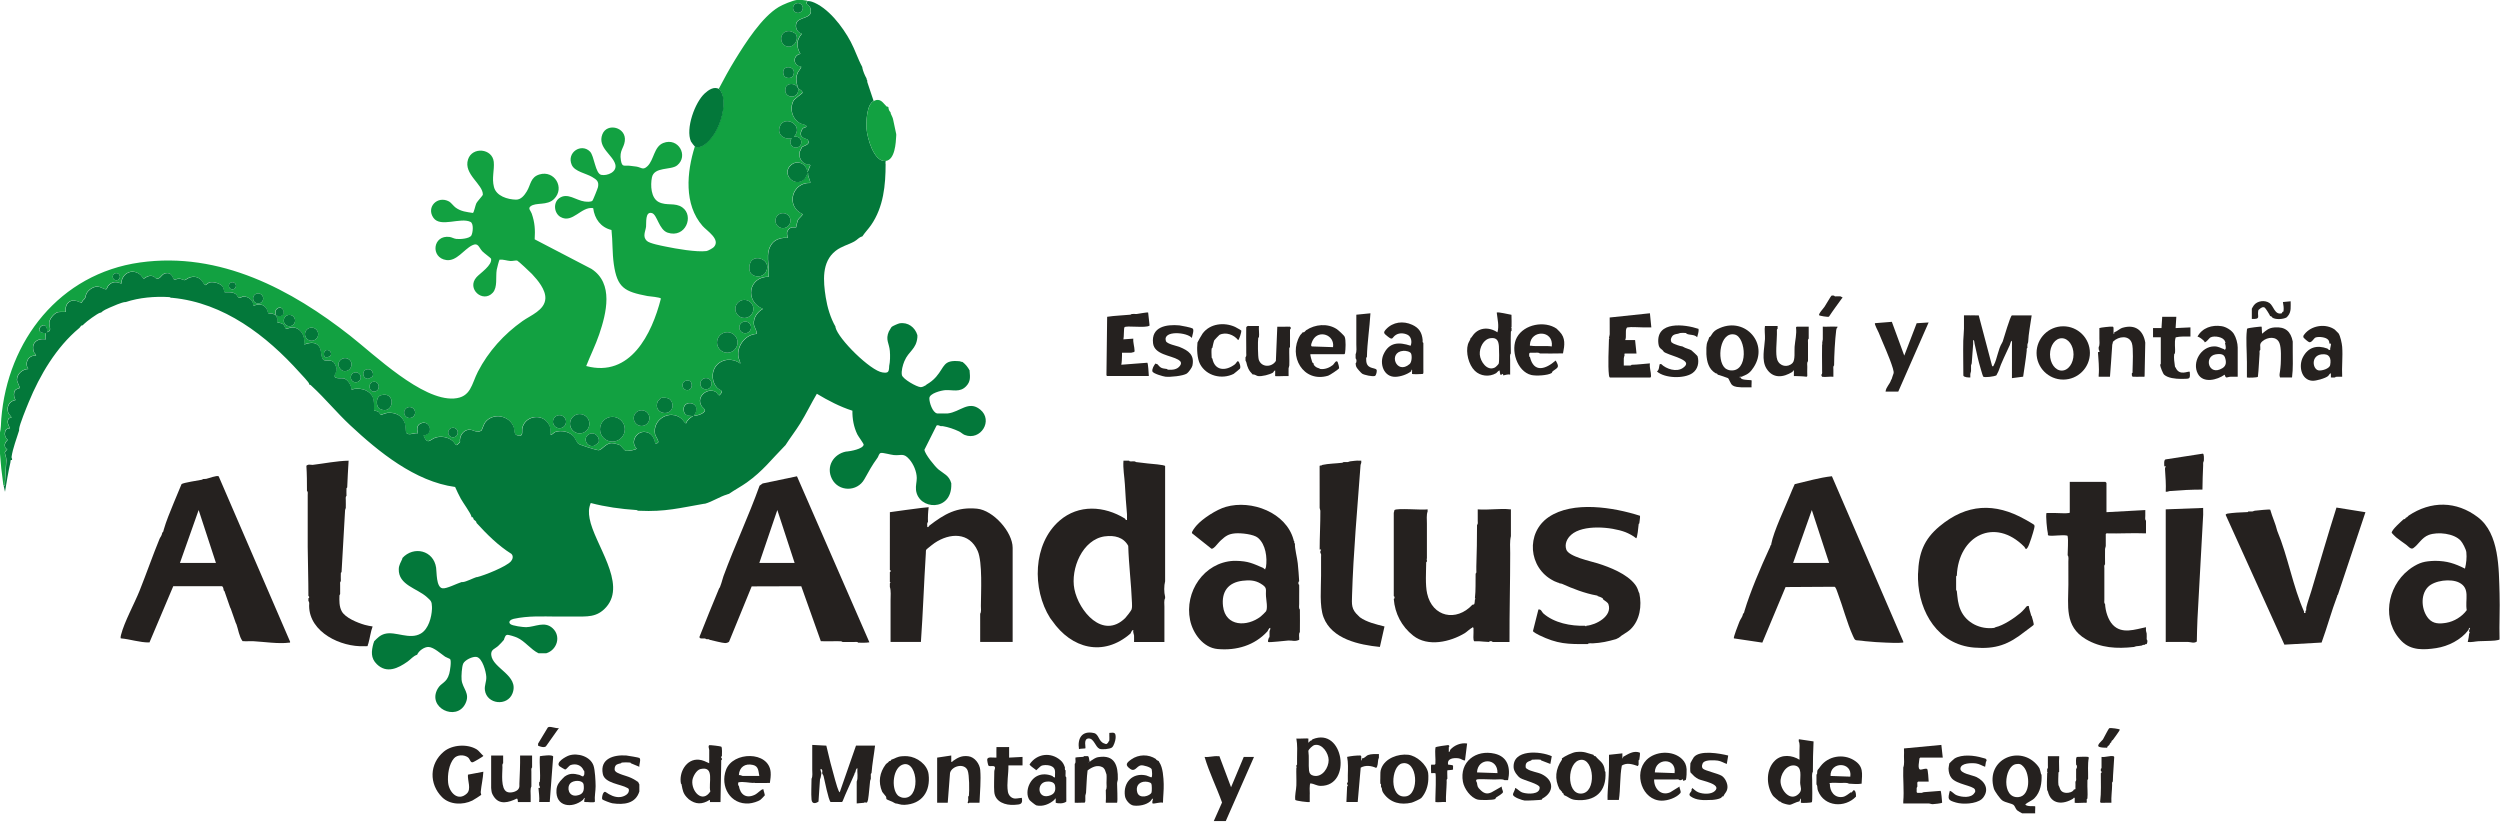 <svg width="850" height="280" viewBox="0 0 850 280" fill="none" xmlns="http://www.w3.org/2000/svg">
<g clip-path="url(#clip0_611_2)">
<path d="M414.12 257.11C414.28 257.12 414.44 257.11 414.6 257.11L418.56 267.66L422.88 257.35H426.36L416.76 279.17H412.68L415.49 272.85C413.64 267.64 411.12 262.65 409.56 257.35C411.1 257.52 412.58 256.97 414.12 257.11Z" fill="#25211F"/>
<path d="M276.16 261.66C276.16 258.87 276.16 256.06 276.16 253.27L280.95 253.52C281.85 257.45 282.84 261.39 283.96 265.26C284.06 265.62 285.15 269.61 285.52 269.34L291.04 253.51H297.52C297.16 256.62 296.54 259.73 296.32 262.86C295.96 263.03 296.09 263.5 296.08 263.82C296.07 264.14 296.11 264.47 296.08 264.78L295.84 265.5C295.58 267.59 295.47 269.94 295.12 271.97L294.88 272.69C294.68 272.9 294.69 272.88 294.4 272.93L294.04 272.69L293.92 272.93C293.12 273.05 292.11 273.05 291.28 273.17C291.26 270.7 291.31 268.21 291.28 265.74C291.83 264.37 291.38 262.64 291.52 261.18C290.92 261.39 290.98 262.16 290.8 262.62C290.71 262.68 290.6 262.76 290.56 262.86C290.53 262.93 290.59 263.03 290.56 263.1C289.24 266.23 287.72 269.28 286.48 272.45L286.24 272.69C285.76 272.7 285.28 272.67 284.8 272.69C284 272.72 283.2 272.67 282.4 272.69C281.63 271.91 280.39 265.34 280 263.82L279.76 263.34C279.76 263.34 279.59 263.13 279.52 262.86C279.5 262.78 279.89 261.61 279.04 261.42C278.83 261.88 279.28 262.61 279.28 262.86C279.28 263.22 279.08 263.8 279.04 264.3L278.8 265.02C278.58 267.52 278.5 270.04 278.29 272.54C277.27 273.26 276.06 273.4 275.92 271.86C275.73 269.7 275.92 267.01 275.92 264.78C276.36 263.98 276.16 262.65 276.16 261.66Z" fill="#25211F"/>
<path d="M611.59 252.07C611.61 251.84 611.48 251.37 611.71 251.35L616.61 252.08C616.45 255.51 616.37 258.94 616.38 262.38C615.94 263.09 616.14 264.35 616.14 265.26C616.14 265.42 616.14 265.58 616.14 265.74V265.98C616.14 266.96 616.28 272.35 616.04 272.71C615.84 273 612.45 273.06 612.3 272.94C612.26 272.91 612.31 272.41 612.3 272.22C612.29 272 612.42 271.56 612.18 271.5L611.82 272.46C610.67 272.66 609.12 273.59 608.59 273.63C607.97 273.67 606.44 273.23 605.82 272.94C605.58 272.83 605.32 272.38 604.86 272.46C604.71 272.08 603.18 271.19 602.61 270.27C600.45 266.81 600.44 261.46 603.54 258.54C605.82 256.38 609.33 256.74 611.82 258.31C611.82 257.27 611.82 256.23 611.82 255.19C611.82 254.21 612.02 252.87 611.58 252.07H611.59ZM611.5 269.97C612.92 268.63 612.09 267.6 612.05 266.11C612 264.11 612.86 260.66 610.2 260.27C607.32 259.85 605.17 263.44 605.4 266.03C605.65 268.84 608.72 272.61 611.5 269.97Z" fill="#25211F"/>
<path d="M445.31 270.05C445.31 270.93 445.31 271.81 445.31 272.69C444.85 272.84 440.69 272.31 440.4 271.98C440.18 270.41 440.71 268.62 440.76 267.06C440.83 265.02 440.69 262.97 440.76 260.94L441 260.82L440.76 260.7C440.76 260.54 440.76 260.38 440.76 260.22L441 259.98C441 259.74 441 259.5 441 259.26V259.02C441 258.7 441 258.38 441 258.06V257.82C441.04 255.64 441.16 253.21 440.76 251.11C441.35 251.21 444.69 250.97 444.84 251.11C444.88 251.14 444.83 251.64 444.84 251.83C444.86 252.07 444.83 252.31 444.84 252.55L445.56 251.83C445.64 251.82 445.74 251.85 445.8 251.83L446.28 251.35C456.84 247.01 459.85 267.25 449.04 267.2C447.69 267.2 446.8 266.47 445.56 266.33C445.15 266.63 445.32 269.34 445.33 270.05H445.31ZM446.92 253.32C446.34 253.45 444.95 254.72 444.84 255.31C445.15 257.44 444.84 259.98 445.07 262.02C445.18 263 445.73 263.57 446.69 263.76C449.62 264.35 451.77 261.01 451.74 258.42C451.72 256.11 449.58 252.71 446.92 253.32Z" fill="#25211F"/>
<path d="M647.34 254.47L660.06 253.27L660.54 257.59H652.86L652.62 257.83C652.6 258.64 651.8 261.6 652.98 261.67C653.52 261.7 654.7 261.13 655.23 261.46C655.52 261.64 655.71 265.1 655.75 265.74H652.15L651.91 265.98C651.81 266.31 651.97 267 651.91 267.42L651.67 267.9C651.66 268.06 651.68 268.22 651.67 268.38V268.62C651.69 268.83 651.62 269.21 651.67 269.34L651.91 269.58C652.39 269.56 652.87 269.61 653.35 269.58L654.07 269.34C655.98 269.19 657.9 269.07 659.8 268.89C660.01 269.02 660.28 272.14 660.31 272.7V272.94C660.07 273.13 657.59 273.42 657.07 273.42C656.62 273.42 656.15 273.17 655.64 273.17C652.8 273.17 649.95 273.19 647.11 273.18V272.46C647.44 268.87 646.96 264.74 647.11 260.95C647.55 259.88 647.35 258.33 647.35 257.11C647.35 256.35 647.43 255.45 647.35 254.71V254.47H647.34Z" fill="#25211F"/>
<path d="M162.11 254.8C162.79 255.22 163.67 256.45 164.35 256.99C164.35 257.2 161.06 259.1 160.76 259.17C159.87 259.39 159.85 258.04 159.07 257.48C157.75 256.53 155.49 256.57 154.37 257.82C152.63 259.77 152.1 263.46 152.36 266.1C152.69 269.4 155.68 272.62 158.71 269.82C160.34 268.32 158.91 265.37 159.1 263.38L164.34 262.39C164.22 264.71 163.66 266.99 163.44 269.29C163.41 269.64 163.67 270.17 163.6 270.27C163.5 270.42 160.94 272.02 160.59 272.19C157.39 273.75 152.93 273.68 150.29 271.03C145.86 266.58 145.93 259.67 150.9 255.55C153.76 253.17 158.92 252.84 162.09 254.8H162.11Z" fill="#25211F"/>
<path d="M694.12 263.34C694.28 266.14 693.79 269.31 691.73 271.38C690.84 272.28 689.5 272.65 688.6 273.53C689.11 274.36 691.84 274 691.96 274.13C692.05 274.22 691.89 276.12 691.96 276.53H687.52C687.42 276.53 685.98 275.65 685.8 275.49C685.3 275.01 685.04 274 684.62 273.68C683.91 273.14 681.91 272.9 680.83 272.18C680.05 271.66 678.18 269.04 677.92 268.15C674.94 257.96 687.1 252.99 692.92 260.47C692.95 260.51 693.38 261.15 693.4 261.19C693.59 261.56 693.75 262.41 693.88 262.87C693.93 263.05 693.88 263.26 694.12 263.35V263.34ZM685.42 259.8C681.36 260.51 680.42 271.6 686.32 271.01C690.42 270.6 690.28 263.19 688 260.7C687.2 259.82 686.64 259.59 685.41 259.8H685.42Z" fill="#25211F"/>
<path d="M469.31 264.06C469.36 262.92 469.22 262.32 469.67 261.18C470.99 257.8 475.35 256.23 478.79 256.62C481.64 256.95 485.08 259.94 485.57 262.79C485.68 263.44 485.63 264.11 485.63 264.77C485.63 264.85 485.63 264.93 485.63 265.01C485.54 267.28 484.77 269.61 483.24 271.32C482.95 271.65 480.52 272.76 479.96 272.9C476.28 273.77 472.79 272.99 470.51 269.86C469.91 269.03 469.94 268.82 469.79 267.89C469.77 267.78 469.66 267.68 469.55 267.65C469.5 267.35 469.58 267 469.55 266.69C469.54 266.58 469.42 266.48 469.31 266.45C469.25 265.85 469.31 265.15 469.31 264.53C469.31 264.37 469.31 264.21 469.31 264.05V264.06ZM476.68 259.56C472.89 260.43 472.18 271.68 478.05 270.76C482.65 270.04 482.07 258.32 476.68 259.56Z" fill="#25211F"/>
<path d="M541.77 256.63C541.87 256.97 542.14 257.11 542.49 257.11C543.74 258.74 545.2 259.09 545.61 261.67C545.65 261.92 545.52 262.25 545.85 262.39C546.31 269.22 542.27 272.64 535.66 271.98C533.81 271.79 533.22 270.88 531.7 270.3C531.7 269.95 531.56 269.68 531.22 269.58C531.02 268.97 531 269.18 530.74 268.86C530.59 268.68 530.52 268.46 530.26 268.38C528.45 264.8 528.87 261.48 531.06 258.3C531.13 258.19 530.99 257.9 531.03 257.87C531.97 257.11 534.66 255.8 535.91 255.68C538.79 255.4 539.38 256 541.78 256.63H541.77ZM537.39 258.35C532.77 258.98 532.46 269.98 537.56 269.82C542.98 269.65 542.04 257.71 537.39 258.35Z" fill="#25211F"/>
<path d="M306.87 257.11C307.38 257.08 308.05 257.07 308.55 257.11C311.77 257.38 315.31 259.92 315.72 263.25C316.43 269.07 313.49 273.39 307.47 273.65C306.08 273.71 305.22 273.15 304.47 273.17L303.99 272.93C303.66 272.6 301.59 271.97 301.4 271.68C301.28 271.49 301.4 271.08 301.21 270.79C301.06 270.56 300.03 269.42 299.92 269.15C298.54 265.86 299.05 262.71 301.14 259.9C301.49 259.44 301.97 259.38 302.3 258.79C302.65 258.79 302.92 258.65 303.02 258.31C304.57 257.84 304.85 257.24 306.86 257.11H306.87ZM305.27 270.45C305.58 270.75 306.38 271.12 306.81 271.2C313.1 272.28 312.22 258.93 307.35 259.84C303.53 260.56 302.86 268.1 305.28 270.45H305.27Z" fill="#25211F"/>
<path d="M245.45 257.11C245.09 257.14 245.09 257.8 245.45 257.83C245.45 257.99 245.48 258.17 245.45 258.31C245.32 258.34 245.24 258.42 245.21 258.55C245.18 258.68 245.21 258.87 245.21 259.03V259.51C245.12 263.9 245.05 268.3 244.97 272.7H241.37C241.37 272.7 241.49 271.95 241.25 271.98C238.76 273.55 236.51 273.56 234.17 271.74C234.11 271.69 233.55 271.13 233.45 271.02C232.26 269.72 232.1 268.63 231.77 266.94C231.73 266.75 231.77 266.53 231.53 266.46C230.75 262.66 233.34 257.9 237.64 258.3C238.93 258.42 239.99 258.98 241.13 259.5C241.09 258.02 241.18 256.53 241.14 255.06C241.12 254.46 240.68 253.83 241.12 253.38C241.32 253.24 245 253.71 245.22 253.86C245.61 254.12 245.45 256.48 245.45 257.11ZM238.18 261.47C236.79 261.79 235.54 264.05 235.4 265.4C235.02 269.05 238.8 273.27 241.51 269.1C240.78 266.28 243.13 260.34 238.18 261.47Z" fill="#25211F"/>
<path d="M251.21 267.18C251.69 270.26 253.77 271.63 256.73 270.18C257.47 269.82 258.77 268.46 259.25 268.38C259.78 268.29 259.54 268.49 259.62 268.74C259.71 269.01 260.07 270.28 260.05 270.39C260.03 270.49 258.74 271.79 258.58 271.9C257.73 272.53 255.82 273.09 254.69 273.17C248.32 273.66 244.75 267.4 246.85 261.74C249.18 255.45 261.36 255.28 262.02 262.49C262.13 263.73 261.94 264.99 261.76 266.2C260.01 266.2 258.24 266.26 256.49 266.21L256.37 265.97L256.25 266.21C254.75 266.17 252.72 265.69 251.21 265.97C251.03 266 251.01 266.03 250.97 266.21C250.94 266.36 250.94 266.77 250.97 266.93C250.99 267.04 251.1 267.14 251.21 267.17V267.18ZM258.17 263.82C257.83 262.26 257.98 260.55 256.03 260.09C253.31 259.44 251.36 260.81 251.21 263.58C251.66 263.38 252.31 263.82 252.53 263.82H258.17Z" fill="#25211F"/>
<path d="M569.6 265.02C567.2 264.99 564.8 265.04 562.4 265.02C562.32 268.06 564.7 270.75 567.85 269.39L571.04 267.42C570.95 268.15 571.76 269.14 571.29 269.69C569.89 271.29 567.02 272.25 564.94 272.23C558.31 272.14 555.34 262.98 559.76 258.42C562.75 255.34 568.72 255 571.88 258.07C572.9 259.06 573.35 260.12 573.45 261.53C573.5 262.3 573.42 264.41 573.21 265.1C573.17 265.24 572.4 265.47 572.24 265.49C572.36 264.51 571.73 265.23 571.52 265.25C571.36 265.26 571.2 265.24 571.04 265.25C570.78 264.85 570.05 265.02 569.6 265.01V265.02ZM569.36 262.86C570.13 257.5 562.71 257.57 562.64 262.62L569.36 262.86Z" fill="#25211F"/>
<path d="M503.14 268.38C504.33 269.63 505.43 270.21 507.14 269.38L510.58 267.42C510.5 268.02 511 268.77 511.02 269.27C511.04 269.77 509.3 270.72 508.81 271.05C508.55 271.22 508.48 271.6 508.36 271.67C507.65 272.07 503.31 272.09 502.42 271.86C500.02 271.24 497.84 268.19 497.4 265.84C496.14 259.05 501.77 254.75 508.2 256.25C512.64 257.29 513.66 261.08 512.74 265.25C512.34 265.28 511.94 265.23 511.54 265.25C510.82 264.81 509.57 265.01 508.66 265.01C508.34 265.01 508.02 265.01 507.7 265.01C507.62 265.01 507.54 265.01 507.46 265.01C506.47 265.01 502.75 264.81 502.18 265.01C501.53 265.23 502.13 265.97 502.18 266.21C502.26 266.59 502.26 267.05 502.42 267.41C502.66 267.96 502.78 267.99 503.14 268.37V268.38ZM509.14 262.86C509.34 257.53 502.39 257.55 502.18 262.62L509.14 262.86Z" fill="#25211F"/>
<path d="M393.01 258.06C393.08 258.32 393.29 258.4 393.49 258.54C393.63 258.63 393.89 258.69 393.97 258.78C394 258.82 394.1 259.1 394.21 259.26C395.4 260.98 395.6 264.43 395.66 266.56C395.72 268.69 395.45 270.8 395.41 272.93C394.5 272.61 392.58 273.35 391.93 273.18C391.65 273.11 391.88 272.54 391.81 272.45L392.05 271.49C391.58 271.59 391.36 272.21 391.09 272.45C389.66 273.69 387.31 274.12 385.45 273.89C384.07 273.72 382.67 271.96 382.48 270.63C381.82 266.04 385.06 262.6 389.71 263.65C390.15 263.75 391.31 264.33 391.46 264.3C391.91 264.21 391.66 262.04 391.58 261.59C391.44 260.86 388.64 260.07 387.88 260.22C386.42 260.5 385.92 262.59 384.27 261.42C382.42 260.1 382.95 259.4 384.64 258.2C387.11 256.45 390.5 256.37 393.02 258.07L393.01 258.06ZM388.87 265.79C386.99 266.09 386.17 267.51 386.65 269.34C387.31 271.86 391.16 270.62 391.53 269.41C391.66 268.99 391.66 266.79 391.46 266.46C391.07 265.82 389.58 265.69 388.88 265.8L388.87 265.79Z" fill="#25211F"/>
<path d="M198.42 261.9C197.68 260.15 195.88 259.53 194.09 260.09C193.36 260.31 192.63 261.67 192.11 261.63C192.01 261.63 190.44 260.68 190.29 260.56C188.69 259.27 192.37 257.22 193.49 256.85C196.44 255.89 200.74 257.19 201.8 260.32C202.31 261.82 202.5 265.58 202.51 267.28C202.52 268.98 202.09 270.77 202.27 272.54C202.13 273.04 199.72 272.63 199.14 272.69H198.66C198.66 272.45 198.66 272.21 198.66 271.97C198.67 271.71 198.92 271.44 198.78 271.26C198.51 271.4 198.36 271.83 198.18 271.97C194.51 275.02 188.81 274.31 189.2 268.58C189.31 266.95 190.11 265.89 191.22 264.78L191.94 264.06C193.64 262.84 195.03 262.96 196.98 263.46C197.48 263.59 198.16 264.28 198.41 263.82L198.65 263.34C198.69 263.13 198.7 262.34 198.65 262.14L198.41 261.9H198.42ZM193.94 266.29C192.57 267.77 193.34 270.92 196.09 270.48C198.33 270.12 198.69 268.85 198.44 266.81C198.23 265.08 194.94 265.22 193.94 266.3V266.29Z" fill="#25211F"/>
<path d="M619.03 260.46C621.62 257.07 626.6 256.19 630.29 258.44C633.71 260.53 633.12 262.91 632.95 266.45C631.41 266.69 630.13 266.51 628.63 266.45C627.91 266.01 626.66 266.21 625.75 266.21C624.84 266.21 623.1 266.05 622.39 266.21H621.91L622.15 266.45C622.09 269.07 623.71 271.4 626.53 270.95C627.58 270.78 628.47 269.91 629.35 269.33L629.47 269.57L629.59 269.33C629.89 269.14 629.91 269 630.07 268.85L630.31 268.61C630.55 268.61 630.47 268.77 630.55 268.85L630.79 269.09C631 269.62 631.07 270.27 631.04 270.84C627.28 274.77 620.3 274.36 618.14 268.91C617.84 268.16 617.97 267.76 617.84 267.17L617.6 266.69C617.55 266.33 617.62 265.88 617.6 265.49V264.53C617.61 264.13 617.58 263.73 617.6 263.33C617.84 263.27 617.82 263.05 617.84 262.85C617.88 262.52 617.82 262.24 617.95 261.88C618.04 261.63 618.25 261.54 618.32 261.41C618.46 261.17 618.84 260.72 619.04 260.45L619.03 260.46ZM629.1 264.06C629.9 258.88 622.18 258.84 622.38 263.82L629.1 264.06Z" fill="#25211F"/>
<path d="M360.62 258.54L361.1 259.02C361.37 259.35 361.65 259.83 361.82 260.22C361.88 260.37 361.8 260.61 362.06 260.7C362.03 260.9 362.06 261.2 362.06 261.42C362.06 261.62 362.07 261.83 362.3 261.9C362.33 262.22 362.29 262.54 362.3 262.86C362.32 263.31 362.13 264.03 362.54 264.3C362.58 267.04 362.5 269.8 362.55 272.54C361.69 273.23 359.92 273.29 358.94 272.93V271.49C358.65 271.47 358.59 271.85 358.46 271.97C356.82 273.4 354.58 274.33 352.39 273.84C352.05 273.76 350.25 272.3 350.05 272.03C349.02 270.61 349.22 268.39 349.89 266.88C351.33 263.62 354.42 262.51 357.74 263.81C357.99 263.91 358.23 264.45 358.7 264.29C358.7 264.05 358.7 263.81 358.7 263.57C358.72 262.91 358.8 262.06 358.52 261.46C357.9 260.1 355.58 259.95 354.32 260.27C353.6 260.45 352.53 261.88 352.22 261.89C352.15 261.61 351.92 261.55 351.74 261.41C351.41 261.15 349.99 260.19 350.07 259.87C352.5 256.2 357.31 255.58 360.62 258.54ZM355.52 265.8C352.43 266.37 352.77 271.52 356.5 270.61C358.43 270.14 359.07 269.02 358.7 267.06C358.45 265.72 356.62 265.59 355.52 265.79V265.8Z" fill="#25211F"/>
<path d="M329.43 270.53C329.6 268.82 329.59 263.47 329 261.97C327.95 259.32 323.62 260.38 323.01 262.8L322.23 272.93H318.63V257.59L323.43 256.87C323.45 257.43 323.41 257.99 323.43 258.55C323.43 258.71 323.43 258.87 323.43 259.03C323.88 259.16 323.82 258.85 323.91 258.79C325.67 257.57 326.99 256.82 329.29 257.13C331.41 257.42 333.1 259.71 333.28 261.78C333.58 265.32 333.16 269.39 333.03 272.94H329.55C329.47 272.94 329.35 273.42 328.96 272.82C329.39 272.19 329.11 271.43 329.19 270.78C329.3 270.76 329.42 270.65 329.43 270.54V270.53Z" fill="#25211F"/>
<path d="M166.99 266.22C166.97 263.11 167 259.98 166.99 256.87H171.07C171.07 257.75 171.08 258.63 171.07 259.51C170.67 259.77 170.84 260.5 170.83 260.95C170.8 263.07 170.22 268.1 172.29 269.2C173.43 269.81 175.77 269.22 176.35 268.14C176.72 267.45 176.56 267.19 176.59 266.46C176.73 263.27 176.88 260.07 176.83 256.87H180.91C180.9 258.23 180.93 259.59 180.91 260.95C180.51 261.21 180.68 261.94 180.67 262.39C180.65 264.06 180.67 265.75 180.67 267.43C180.22 268.23 180.45 269.55 180.43 270.55C180.42 271.27 180.43 271.99 180.43 272.71H176.11C176.03 272.71 176.14 271.59 175.74 271.51C172.97 272.82 169.81 273.82 167.85 270.77C167.07 269.56 167.15 269.24 166.99 267.91V267.19C166.99 267.03 166.99 266.87 166.99 266.71V266.23V266.22Z" fill="#25211F"/>
<path d="M698.68 257.11C699.16 257.13 699.64 257.1 700.12 257.11V257.59C699.98 259.09 700.16 260.84 700.12 262.39L699.88 262.63C699.85 263.86 699.72 265.81 699.88 266.95L700.12 267.43C700.5 268.73 701 269.43 702.43 269.57C703.3 269.66 704.84 269.3 705.16 268.39C705.73 268.5 705.7 268.17 705.64 267.67C705.7 267.59 705.64 266.1 705.64 265.75C706.04 265.49 705.87 264.76 705.88 264.31C705.89 263.35 705.88 262.39 705.88 261.43C706.27 261.19 706.27 260.22 705.88 259.99C705.9 259.2 705.67 257.93 706.12 257.35H706.36C707.38 257.35 709.05 257.19 709.96 257.35L710.2 257.59C709.73 259.93 710.02 262.4 709.96 264.78L709.72 265.26C709.72 265.42 709.72 265.58 709.72 265.74V265.98C709.65 267.76 709.89 269.77 709.72 271.5L709.48 271.74C709.43 272.06 709.6 272.71 709.44 272.91C709.35 273.03 709.08 272.91 709 272.94H708.28C707.64 272.94 705.79 273.08 705.4 272.94V271.26H705.04C704.96 271.29 704.97 271.47 704.92 271.5C701.47 273.66 697.35 273.6 696.28 269.1C696.23 268.89 696.05 268.67 696.04 268.62C695.84 266.99 696.02 264.58 696.04 262.86L696.28 262.74L696.04 262.62C696.04 262.22 696.03 261.82 696.04 261.42C696.43 261.22 696.27 260.6 696.28 260.22C696.28 260.06 696.27 259.9 696.28 259.74V259.02C696.31 258.38 696.26 257.74 696.28 257.1C697.08 257.12 697.88 257.07 698.68 257.1V257.11Z" fill="#25211F"/>
<path d="M369.98 257.11L370.22 257.59C370.33 257.93 370.3 258.43 370.46 258.79C370.49 258.86 370.42 258.98 370.58 259.03C370.73 259.03 370.69 258.8 370.7 258.79C371.69 258.26 372.2 257.61 373.52 257.41C379.02 256.56 380.16 260.28 380.06 264.9C380.06 265.35 379.82 265.82 379.81 266.33C379.79 267.65 380.09 272.1 379.81 272.93C378.7 272.88 377.56 273 376.45 272.93C376.29 272.92 376.13 272.93 375.97 272.93V272.45C376.08 271.27 375.97 269.83 375.97 268.61C376.41 268.06 376.21 266.96 376.21 266.21C376.21 265.32 376.31 264.17 376.21 263.33L375.97 262.61C375.83 262.11 375.63 261.53 375.25 261.17L375.01 260.93C373.14 259.86 371.31 260.8 369.78 261.94C369.44 264.46 369.45 267.03 369.25 269.56L369.01 270.52C368.96 271.15 369.07 271.81 369.01 272.44L368.77 272.92C367.67 272.86 366.5 273.01 365.41 272.92C365.41 272.68 365.41 272.44 365.41 272.2C365.41 272.04 365.41 271.88 365.41 271.72V271.48C365.41 267.54 365.44 263.66 365.41 259.73C365.91 259.24 365.56 258.25 365.65 257.57C366.37 257.39 367.52 257.42 368.29 257.33C368.48 257.31 368.51 257.09 368.53 257.09C369 257.05 369.49 257.12 369.97 257.09L369.98 257.11ZM370.1 259.02V259.26C370.26 259.18 370.26 259.1 370.1 259.02Z" fill="#25211F"/>
<path d="M213.3 267.9C211.08 266.59 205.61 266.34 204.96 263.17C203.88 257.92 208.71 256.56 212.94 256.87C213.46 256.91 217.21 257.56 217.39 257.7C218.04 258.16 217.25 259.98 217.38 260.71L214.5 259.51C214.47 259.39 214.37 259.29 214.26 259.27C213.65 259.18 212 259.18 211.38 259.27L211.14 259.51C210.09 259.76 209.23 259.82 209 261.09C208.85 261.96 209.21 262.39 209.94 262.75C212.34 263.91 213.77 263.77 216.42 265.51L216.66 265.75C216.72 265.78 216.83 265.72 216.9 265.75L217.38 266.71C217.38 266.95 217.38 267.19 217.38 267.43C217.36 267.99 217.4 268.55 217.38 269.11C216.09 273.26 212.13 273.69 208.21 273.12C207.67 273.04 205 272.07 204.77 271.75C204.51 271.38 205 268.65 205.99 269.34C207.33 270.29 209.01 271.15 210.76 271.01C212.08 270.91 214.13 270 213.79 268.38C213.73 268.1 213.52 268.03 213.31 267.9H213.3Z" fill="#25211F"/>
<path d="M519.21 261.42C520.38 262.3 522.8 262.54 524.23 263.24C528.36 265.27 528.47 269.29 524.43 271.5C524.28 271.58 524.26 271.87 524.19 271.9C523.92 272.01 518.95 272.26 518.39 272.19C517.57 272.09 514.47 271.06 514.42 270.18C514.39 269.53 515.21 268.64 515.13 267.89C516.14 268.28 516.59 269.13 517.73 269.49C519.41 270.02 523.62 270.21 523.48 267.71C523.41 266.54 518.11 265.29 516.92 264.54C515.93 263.91 514.73 262.24 514.64 261.05C514.17 254.62 523.72 255.34 527.6 257.11L527.12 259.74L524 258.54C523.97 258.42 523.87 258.32 523.76 258.3C523.08 258.2 521.59 258.23 520.88 258.3C520.77 258.31 520.67 258.43 520.64 258.54C519.5 258.98 518.62 259.13 518.72 260.7C518.76 261.23 518.87 261.17 519.2 261.42H519.21Z" fill="#25211F"/>
<path d="M671.57 269.1C671.58 268.83 671.57 268.64 671.45 268.4C670.8 267.12 665.26 266.68 663.53 264.55C662.8 263.66 662.52 262.44 662.5 261.31C662.5 261.18 662.72 259.64 662.77 259.56C662.87 259.4 664.31 258.04 664.56 257.89C667.07 256.38 671.32 256.82 674.03 257.66C674.9 257.93 675.51 257.81 675.42 258.79C675.18 258.86 675.22 259.08 675.18 259.27C675.09 259.74 675.01 260.23 674.94 260.71C673.91 260.35 672.99 259.73 671.88 259.57C670.5 259.37 666.64 259.34 666.54 261.33C666.45 263.02 670.72 263.55 672.03 264.21C674.89 265.65 676.47 268.42 674.22 271.26L673.74 271.74C671.77 273.34 667.41 273.56 665.05 272.87C662.18 272.03 662.22 271.73 662.94 268.86C663.93 269.21 664.26 269.99 665.34 270.41C667.05 271.07 670.25 271.42 671.33 269.57C671.42 269.41 671.56 269.39 671.57 269.09V269.1Z" fill="#25211F"/>
<path d="M575.36 267.9C576.13 268.48 576.51 269.04 577.55 269.43C579.09 270 581.74 270.15 583.02 268.97C585.59 266.6 578.71 265.49 577.51 264.91C577.04 264.68 576.48 264.29 576.07 263.95C575.95 263.85 574.82 262.7 574.77 262.63C574.61 262.4 574.66 259.9 574.74 259.49C574.77 259.33 575.81 257.55 575.91 257.43C578 254.93 584.78 256.18 587.59 256.88L587.11 259.75C586.08 259.39 585.16 258.77 584.05 258.61C582.86 258.44 580.1 258.32 579.21 259.16C578.7 259.64 578.45 260.74 578.96 261.31C579.59 262.02 584.08 262.97 585.37 263.77C586.54 264.49 587.43 266.37 587.34 267.75C587.24 269.27 586.34 269.73 585.92 270.78C585.46 270.66 585.28 271.21 585.2 271.26C584.33 271.74 583.06 271.9 582.08 271.98C581.92 271.99 581.76 271.98 581.6 271.98C579.28 272.09 576.76 272.17 574.79 270.75C573.87 270.09 574.94 269.28 575.11 268.92C575.19 268.74 575.09 268.51 575.12 268.38C575.15 268.27 575.37 268.09 575.36 267.9Z" fill="#25211F"/>
<path d="M338.78 256.63C338.82 255.76 338.72 254.88 338.8 254.01L343.1 253.99V257.59L347.66 257.35V260.23H342.86C342.94 263.05 342.21 266.38 342.68 269.16C342.88 270.37 343.8 271.4 345.02 271.5C345.1 271.5 345.18 271.5 345.26 271.5C346.04 271.5 346.67 271.3 347.42 271.26C347.83 273.51 346.9 273.52 344.9 273.65C341.91 273.86 338.32 272.7 338.05 269.23C337.9 267.31 338.05 264.33 338.06 262.27C338.06 261.81 338.41 261.28 338.28 260.86C338.05 260.11 336.61 260.71 336.12 260.36C335.93 260.22 335.6 258.49 335.65 258.19C335.79 257.22 337.49 257.63 338.3 257.58C338.46 257.58 338.62 257.59 338.78 257.58C338.8 257.26 338.77 256.94 338.78 256.62V256.63Z" fill="#25211F"/>
<path d="M493.06 254.95C494.46 253.36 496.71 252.45 498.82 252.79L498.1 258.55C497.14 258.53 496.87 257.93 495.84 257.81C494.21 257.63 491.91 257.83 492.36 259.97C492.71 260.03 493.82 260.09 493.99 260.27C494.13 260.43 493.99 260.76 494.03 260.94V261.66C493.64 261.83 492.18 261.84 492.11 261.9C492.01 262 492.11 264.32 492.11 264.78C491.73 264.98 491.88 265.59 491.87 265.98C491.83 268.23 491.55 270.45 491.63 272.7C490.52 272.57 489.08 272.88 488.03 272.7V272.46C488.04 272.3 488.03 272.14 488.03 271.98V271.5C488.06 270.4 488.34 263.17 488.03 262.87C487.99 262.83 487.05 262.85 486.83 262.87H486.59C486.53 262.52 486.51 260.24 486.59 259.99H487.31C487.47 259.99 487.63 259.99 487.79 259.99L488.03 259.75C488.18 257.88 487.77 255.81 488.09 254.05C488.26 253.89 491.83 253.33 492.29 253.33C492.71 253.33 492.66 253.52 492.83 253.75C492.6 253.82 492.6 254.03 492.59 254.23C492.57 254.46 492.58 254.72 492.59 254.95C492.6 255.18 492.58 255.43 492.59 255.67C493.02 255.67 492.98 255.06 493.07 254.95H493.06Z" fill="#25211F"/>
<path d="M463.07 257.83C463.96 257.9 464.37 257 465.18 256.7C466.28 256.29 467.67 256.4 468.83 256.39C468.81 256.79 468.86 257.2 468.83 257.59L468.59 258.31C468.49 258.99 468.46 260.81 467.87 261.08C466.24 260.32 464.25 260.09 462.64 261L461.62 272.69H457.78C457.86 270.93 457.94 269.17 458.02 267.41C458.28 267.23 458.39 266.77 458.02 266.69C458.02 266.53 458.02 266.37 458.02 266.21C458.41 266.01 458.25 265.4 458.26 265.01C458.27 264.61 458.25 264.21 458.26 263.81V263.57C458.32 261.56 458.41 259.27 458.02 257.34C459.52 257.01 461.05 256.86 462.58 256.86L462.82 257.1C462.81 257.34 462.83 257.58 462.82 257.82C462.77 258.86 463.15 258.8 463.06 257.82L463.07 257.83Z" fill="#25211F"/>
<path d="M557.36 258.3C557.05 258.42 557.13 258.76 557.12 259.02C557.1 259.33 557.17 259.7 557.12 259.98L556.88 260.46C555.09 259.85 553.18 259.19 551.43 260.28C550.7 264.06 551 268.19 550.41 271.97H546.57C546.5 270.04 546.71 268.13 546.81 266.21C546.9 264.5 547.04 262.74 547.05 260.93C547.05 259.5 547.03 258.06 547.06 256.63L551.61 256.14C551.63 256.54 551.58 256.94 551.61 257.34C551.67 258.08 551.88 258.05 551.85 257.34C553.61 256.36 555.4 255.1 557.51 255.88C557.74 256.2 557.42 257.71 557.37 258.29L557.36 258.3Z" fill="#25211F"/>
<path d="M186.91 272.69H183.31C183.48 271.07 183.19 269.48 183.07 267.89C184.08 268.02 183.34 267.21 183.31 266.93C183.28 266.65 183.28 266.24 183.31 265.97C183.42 265.95 183.54 265.84 183.55 265.73C183.81 262.99 183.34 259.89 183.56 257.11C184.31 256.98 187.89 256.45 188.08 257.24L186.91 272.69Z" fill="#25211F"/>
<path d="M718.6 257.11L718.84 257.35C718.73 260.15 718.41 262.93 718.36 265.74C717.98 265.94 718.13 266.55 718.12 266.94C718.09 268.95 717.77 270.92 717.88 272.94C717.4 272.96 716.92 272.92 716.44 272.94H715.72C715.27 272.92 714.68 273.01 714.28 272.94L714.04 272.7C714.45 269.46 714.27 266.14 714.28 262.87C714.64 262.84 714.64 262.18 714.28 262.15C714.28 261.91 714.28 261.67 714.28 261.43C714.64 261.26 714.51 260.79 714.52 260.47C714.52 260.31 714.52 260.15 714.52 259.99C714.52 259.91 714.52 259.83 714.52 259.75C714.53 258.95 714.52 258.15 714.52 257.35C715.85 257.54 717.3 256.87 718.6 257.11Z" fill="#25211F"/>
<path d="M375.49 252.79C376.04 252.96 376.11 253.23 376.69 252.55C376.87 252.33 376.85 252.3 376.93 252.07C377.16 252.01 377.15 251.79 377.17 251.59C377.21 251.12 377.17 250.62 377.17 250.15V249.19C378.92 248.99 379.4 249.04 379.31 250.95C379.27 251.75 378.7 253.67 378.06 254.15C377.36 254.68 374.59 254.94 373.81 254.58C372.38 253.92 371.96 250.98 370.09 251.08C368.22 251.18 369.29 254.2 369.01 254.46C368.93 254.53 367.2 254.51 366.85 254.7C366.29 251.05 367.83 248.31 371.95 249.24C373.67 249.63 373.47 252.16 375.48 252.79H375.49Z" fill="#25211F"/>
<path d="M718.36 251.59C718.26 251.73 717.78 251.82 717.88 252.31C717.2 252.81 717.39 253 717.16 253.27C716.85 253.64 716.37 253.78 716.44 254.23C715.79 254.27 714.29 254.18 713.73 253.94C712.59 253.45 714.71 251.86 715 251.41C715.38 250.82 716.82 247.78 717.2 247.56C717.43 247.43 720.73 247.79 720.75 248.11C720.76 248.32 718.68 251.15 718.36 251.59Z" fill="#25211F"/>
<path d="M190.03 247.52L185.61 253.77C184.91 254.28 183.67 253.86 182.94 253.53L182.96 252.8L186.26 247.34C186.88 246.71 189.1 247.83 190.04 247.52H190.03Z" fill="#25211F"/>
<path d="M104.37 166.94C104.37 164.07 104.36 161.21 104.17 158.35C104.97 157.67 105.66 158.14 106.37 158.05C110.41 157.56 114.45 156.72 118.53 156.63C118.29 159.66 118.22 162.71 118.05 165.74L117.81 165.98C117.76 166.85 117.8 167.75 117.81 168.62C117.41 168.88 117.58 169.61 117.57 170.06C117.56 170.93 117.61 171.83 117.57 172.7L117.33 173.42C116.93 180.44 116.54 187.5 116.13 194.52L115.89 194.76C115.83 195.7 115.89 196.69 115.89 197.64C115.5 197.84 115.66 198.45 115.65 198.84C115.65 199 115.65 199.16 115.65 199.32V199.56C115.64 200.36 115.67 201.16 115.65 201.96L115.41 202.44C115.36 204.24 115.3 206.15 116.17 207.8C117.37 210.08 121.61 211.76 124 212.45C124.88 212.7 125.79 212.85 126.69 213C125.99 214.85 125.8 216.87 125.25 218.75C125.16 219.06 125 219.34 124.98 219.68C124.6 219.77 124.2 219.69 123.81 219.71C115.91 220.04 105.21 215.01 105.1 206.04C105.1 205.51 105.28 204.69 104.86 204.36C104.84 204.04 104.86 203.72 104.86 203.4C105.22 203.37 105.22 202.71 104.86 202.68C104.86 197.08 104.67 191.48 104.62 185.89V185.65C104.62 185.09 104.62 184.53 104.62 183.97V183.73C104.59 180.32 104.62 176.88 104.62 173.42C104.62 171.7 104.64 169.98 104.62 168.26C104.62 167.85 104.77 167.19 104.38 166.94H104.37Z" fill="#25211F"/>
<path d="M69.1 162.87C69.37 162.81 69.75 162.89 70.11 162.81C70.93 162.64 73.73 161.54 74.35 161.94L98.62 218.14C98.68 218.63 98.59 218.45 98.26 218.5C94.82 218.98 89.82 218.22 86.26 218.02C85 217.95 83.72 218.1 82.46 217.98C81.29 216.38 81.03 214.06 80.39 212.26L80.15 211.78C79.6 210.22 79.06 208.61 78.47 206.98L78.23 206.5C77.56 204.67 76.95 202.78 76.31 200.98L76.07 200.74C75.92 200.27 76.04 199.67 75.47 199.3H58.91L50.82 218.43C47.56 218.5 44.3 217.31 41.04 217.04C40.96 216.63 41.05 216.24 41.15 215.85C42.25 211.47 45.76 205.11 47.48 200.79C49.8 194.97 51.87 189.01 54.25 183.2C54.53 182.51 54.96 182.32 55.18 181.09C55.58 180.86 55.56 180.5 55.66 180.13C56.52 177.11 57.84 174.02 59.01 171.13C59.89 168.95 60.81 166.78 61.72 164.61C62.25 164.11 67.45 163.35 68.62 163.11L69.1 162.87ZM73.42 191.4L67.54 173.41L61.18 191.4H73.42Z" fill="#25211F"/>
<path d="M736.35 173.18L749.07 172.7C749.03 173.46 749.12 174.23 749.08 174.99C748.45 186.85 747.77 198.65 747.14 210.46C747 213 746.99 215.57 746.92 218.12C745.93 218.85 744.9 218.28 743.92 218.26C741.4 218.21 738.87 218.32 736.35 218.27V173.19V173.18Z" fill="#25211F"/>
<path d="M749.31 156.63L749.07 157.35C749.07 157.59 749.07 157.83 749.07 158.07V158.31C748.94 161.02 748.86 163.75 748.83 166.46C745.15 166.46 741.46 166.65 737.79 166.94L736.83 167.18C736.67 167.18 736.51 167.19 736.35 167.18C736.48 164.68 736.27 162.21 736.11 159.75V159.51C736.1 159.35 736.12 159.19 736.11 159.03C736.56 158.66 736.41 158.46 735.87 158.55C735.84 157.92 735.65 156.43 736.28 156.2L748.95 154.24C749.45 154.28 749.33 156.15 749.31 156.63Z" fill="#25211F"/>
<path d="M602.23 184.93C603.04 180.63 606.85 172.71 608.59 168.38C609.1 167.11 609.64 165.84 610.21 164.6C614.42 163.64 618.56 162.39 622.85 161.92L647.11 218.13C647.16 218.63 647.08 218.45 646.75 218.49C645.34 218.69 642.74 218.54 641.22 218.49C638.97 218.43 636.4 218.22 634.15 218C633.5 217.94 632.76 217.78 631.99 217.76C630.67 217.72 630.65 217.62 630.02 216.25C628 211.83 626.56 206.21 624.8 201.57C624.57 200.97 624.22 199.69 623.74 199.5L607.09 199.6L599.19 218.49L589.52 217.05C589.26 216.8 591.12 212.06 591.4 211.37C591.83 210.3 592.42 209.88 592.65 208.66C593.05 208.44 593.02 208.06 593.13 207.7C595.11 201.12 598.65 192.87 601.53 186.6L601.77 186.12C601.87 185.87 601.93 185.65 602.01 185.4C602.25 185.33 602.21 185.12 602.25 184.92L602.23 184.93ZM621.9 191.4L616.02 173.41L609.66 191.4H621.9Z" fill="#25211F"/>
<path d="M703.72 174.14V163.83H715.84C715.84 163.83 716.2 164.16 716.2 164.19V174.14L729.4 173.42C729.4 174.06 729.4 174.7 729.4 175.34C729.4 175.87 729.22 176.69 729.64 177.02C729.65 177.97 729.66 178.94 729.64 179.9C729.64 180.3 729.67 180.7 729.64 181.1C729.64 181.18 729.64 181.26 729.64 181.34H729.4C725.02 181.16 720.59 181.47 716.2 181.34L715.96 181.58C715.91 182.93 716.02 184.31 715.96 185.66L715.72 186.62C715.66 188.37 715.74 190.14 715.72 191.9C715.32 192.15 715.48 192.81 715.48 193.22C715.45 195.34 715.48 197.46 715.48 199.58C715.48 201.02 715.46 202.46 715.48 203.9C715.48 204.35 715.32 205.08 715.72 205.34C715.84 207.75 716.72 210.71 718.34 212.43C721.45 215.71 725.9 214 729.63 213.25C729.68 213.63 729.57 214.09 729.63 214.45L729.87 215.41C729.94 216.01 729.85 216.71 729.87 217.33L730.11 217.81C730.15 218.5 729.99 218.54 729.87 219.01C729.5 218.84 729.23 219.22 729.15 219.25C729.02 219.29 728.81 219.21 728.67 219.25L728.19 219.49C727.54 219.64 726.89 219.64 726.27 219.73L725.55 219.97C719.75 220.62 714.24 220.34 709.15 217.3C701.88 212.96 703.23 205.95 703.25 198.76C703.25 196.16 703.25 193.55 703.24 190.96C703.24 190.28 703.43 189.27 703 188.8C702.99 187.05 703.29 183.84 703 182.33C702.97 182.15 702.94 182.12 702.76 182.09C701.02 181.76 698.37 182.33 696.52 182.09L696.28 181.85C696.25 181.79 696.31 181.69 696.28 181.61C696.26 181.54 696.3 181.45 696.28 181.37C695.98 180.19 695.51 175.36 695.8 174.42H698.68C699.99 174.42 702.35 174.63 703.48 174.42C703.64 174.39 703.72 174.36 703.72 174.18V174.14Z" fill="#25211F"/>
<path d="M784.1 207.47C784.14 207.15 784.07 206.82 784.16 206.46C784.67 204.4 785.24 203 785.85 200.95C788.69 191.47 791.41 182 794.4 172.57L804.25 174.15L794.89 202.2C794.64 202.29 794.71 202.52 794.65 202.68C792.68 207.86 791.24 213.27 789.34 218.47L776.69 219.18L756.74 175.09C756.66 174.84 757.13 174.66 757.35 174.62C759.29 174.32 761.72 174.19 763.7 174.13C763.96 174.13 764.3 174.2 764.42 173.89C764.89 173.89 765.4 173.93 765.86 173.89L766.58 173.65C767.37 173.58 771.7 173.06 771.89 173.31C772.57 175.77 773.67 178.01 774.26 180.49C777.87 189.1 779.62 199.53 783.38 207.94C783.43 208.06 783.25 208.44 783.5 208.42H783.86C783.89 208.27 783.82 208.06 783.86 207.94C783.88 207.87 783.85 207.78 783.86 207.7C783.98 207.68 784.09 207.57 784.1 207.46V207.47Z" fill="#25211F"/>
<path d="M652.14 195C652.36 188.05 654.14 183.37 659.45 178.94C668.65 171.27 678.21 170.78 688.61 176.65C689.04 176.89 691.52 178.3 691.61 178.45C691.85 178.84 691.71 179.27 691.62 179.67C691.37 180.81 690 185.24 689.42 186.11C688.65 187.27 688.67 186.31 688.25 185.89C678.17 175.7 665.86 182.17 665.32 195.73C665 195.85 665.09 196.19 665.08 196.45C665.06 196.77 665.08 197.09 665.08 197.41V197.65C665.08 198.29 665.05 198.93 665.08 199.57V200.05C665.09 200.21 665.07 200.37 665.08 200.53L665.32 201.01C665.59 203.37 665.65 205.23 666.64 207.48C668.57 211.83 673.38 214.1 678.03 213.48L678.51 213.24C681.08 212.69 684.88 210.15 686.91 208.44C687.53 207.92 687.83 207.53 688.35 207C688.81 206.54 688.98 205.88 689.79 206.04C689.89 207.03 690.25 207.97 690.51 208.92C690.56 209.1 690.51 209.31 690.75 209.4C690.9 209.97 691.62 212.14 691.43 212.47C691.34 212.63 688.9 214.4 688.5 214.71C682.9 219.14 678.62 220.79 671.2 220.18C658.98 219.17 652.45 208.16 652.12 196.92C652.12 196.84 652.12 196.76 652.12 196.68C652.12 196.52 652.12 196.36 652.12 196.2C652.12 196.04 652.12 195.88 652.12 195.72C652.12 195.56 652.12 195.4 652.12 195.24C652.12 195.16 652.12 195.08 652.12 195H652.14Z" fill="#25211F"/>
<path d="M818.89 175.34C826.5 170.23 835.15 170.28 842.48 175.86C849.81 181.44 849.59 193.37 849.85 201.83C850.01 207.01 849.7 212.22 849.85 217.41C849.82 217.57 848.55 217.76 848.27 217.79C846.42 217.96 844.55 217.91 842.75 218.01C841.52 218.08 840.31 218.44 839.04 218.27C839.27 217.35 839.41 216.33 839.52 215.39L839.76 215.05L839.52 214.91C839.55 214.68 839.49 214.42 839.52 214.19C839.54 214.06 839.91 213.84 839.76 213.47C839.32 213.47 839.39 214.05 839.28 214.19C836.75 217.55 832.4 219.74 828.3 220.36C824.2 220.98 819.81 221.23 816.6 218.04C809.66 211.13 811.53 199.64 818.89 193.81C819.04 193.69 819.73 193.17 819.85 193.09C822.73 191.19 824.32 190.82 827.77 190.69H828.01C831.99 190.72 834.56 191.56 838.09 193.33C838.54 191.51 838.75 189.61 838.55 187.72C838.45 186.78 837.31 184.58 836.66 183.86C834.38 181.32 828.84 180.75 825.8 181.87C823.36 182.77 822.3 185.17 820.48 186.39C819.68 186.93 818.74 185.68 818.06 185.18C817.06 184.44 815.62 183.48 814.68 182.69C814.46 182.51 813.21 181.29 813.19 181.18C813.01 180.24 816.47 177.25 817.23 176.54C817.58 176.54 817.85 176.4 817.95 176.06C818.11 176 818.28 175.91 818.43 175.82L818.91 175.34H818.89ZM825.45 199.64C822.83 202.4 823.31 207.61 825.72 210.35C827.33 212.17 829.44 212.13 831.7 211.76C834.38 211.32 837.12 209.65 838.69 207.45C838.06 203.89 839.99 200.03 836.09 198.07C833.29 196.66 827.68 197.29 825.45 199.64Z" fill="#25211F"/>
<path d="M474.11 173.42C475.11 172.66 483.58 173.5 485.39 173.18C485.39 173.42 485.39 173.66 485.39 173.9C484.95 175.06 485.15 176.68 485.15 177.98C485.15 181.97 485.18 185.98 485.15 189.97L484.91 190.09L485.15 190.21C485.15 190.45 485.15 190.69 485.15 190.93L484.91 191.17C484.88 194.3 484.56 198.83 485.22 201.78C487 209.83 495.15 211.49 500.6 205.63C500.71 205.52 501.1 205.65 501.24 205.4C501.43 205.05 501.41 204.3 501.47 203.88L501.67 203.55L501.47 203.4C501.8 200.52 501.63 197.88 501.71 195.01C502.1 194.81 501.94 194.2 501.95 193.81C501.96 193.49 501.95 193.17 501.95 192.85V192.61C502.09 187.9 502.21 183.19 502.19 178.46C502.59 178.2 502.42 177.47 502.43 177.02C502.44 176.3 502.41 175.58 502.43 174.86V174.62C502.46 174.14 502.41 173.66 502.43 173.18C505.91 173.49 510.08 172.77 513.47 173.18C513.55 173.18 513.63 173.18 513.71 173.18C513.71 176.21 513.71 179.26 513.71 182.29C513.27 184.07 513.47 186.18 513.47 188.05C513.47 198.12 513.2 208.19 513.23 218.27C511.31 218.27 509.39 218.27 507.47 218.27C507.31 217.89 506.43 217.89 506.27 218.27C505.06 218.25 504.03 218.09 502.91 218.03H502.67C502.43 218.02 502.19 218.03 501.95 218.03H501.23C500.78 217.52 501.01 215.96 500.99 215.15V214.91C500.97 214.43 501 213.95 500.99 213.47L500.63 213.23L500.51 213.47C500.07 213.55 498.65 214.89 498.08 215.24C493.1 218.26 485.48 220.06 480.48 216.11C476.54 213 474.27 208.62 473.88 203.64C474.25 203.54 474.24 202.76 473.88 202.68C473.88 202.6 473.88 202.52 473.88 202.44V202.2C473.88 202.12 473.88 202.04 473.88 201.96V176.54C473.88 175.82 473.87 175.1 473.88 174.38L474.12 173.42H474.11Z" fill="#25211F"/>
<path d="M315.75 172.46C315.52 174.14 315.45 175.8 315.51 177.5C315.05 177.84 315.33 178.65 315.27 179.18C315.79 179.34 315.79 178.85 315.99 178.7C321.11 174.78 325.28 172.29 332.18 172.95C337.71 173.48 344.3 180.89 344.3 186.25V218.26H333.26C333.22 215.07 333.31 211.86 333.26 208.67C333.7 208.04 333.5 206.86 333.5 206.03C333.52 201.48 334.1 191.16 332.42 187.33C329.58 180.85 322.91 181.13 317.73 184.64C316.95 185.17 316.19 185.84 315.51 186.37C314.63 187.06 314.86 186.99 314.79 188.05C314.15 198.11 313.82 208.21 313.11 218.26H302.79C302.79 214.67 302.79 211.06 302.79 207.47V207.23C302.79 206.19 302.79 205.15 302.79 204.11C302.79 202.66 302.99 200.91 302.55 199.55C302.55 199.15 302.55 198.75 302.55 198.35L302.79 197.99L302.55 197.87C302.55 196.75 302.55 195.63 302.55 194.51C302.91 194.48 302.91 193.82 302.55 193.79C302.55 187.24 302.53 180.69 302.56 174.14C306.14 173.58 309.75 173.19 313.34 172.69C314.12 172.58 314.99 172.56 315.74 172.45L315.75 172.46Z" fill="#25211F"/>
<path d="M528.09 197.4C519.63 193.04 518.7 181.16 526.53 175.82C534.76 170.2 548.64 172.49 557.58 175.36C557.73 175.53 557.41 177.49 557.36 177.98C557.12 178.04 557.14 178.26 557.12 178.46C557.06 179.09 556.71 183.02 556.28 183.01C555.42 182.24 553.71 181.34 552.62 180.92C547.81 179.1 538.23 178.26 534.21 181.82C532.79 183.08 531.9 184.93 532.54 186.84C533.35 189.27 540.86 190.8 543.2 191.54C547.32 192.83 553.19 195.13 555.92 198.73C556.54 199.54 556.84 200.28 557.13 201.24L557.37 201.72C558.29 205.96 557.57 210.89 554.38 213.96C553.23 215.07 551.43 215.86 550.41 216.82L549.45 217.3C546.64 218.1 544.5 218.59 541.53 218.74C541 218.77 540.18 218.55 539.85 218.98C532.9 219.05 529.54 218.96 523.32 215.96C522.94 215.77 521.24 214.89 521.21 214.55L523.06 207.23C524.05 207.05 524.16 208.06 524.73 208.56C528.41 211.81 534.09 212.91 538.9 212.75L539.26 212.99L539.38 212.75C542.65 212.5 548.3 209.47 546.86 205.41C546.64 204.8 545.59 204.22 545.14 203.88L544.9 203.4C544.4 203.07 543.8 202.86 543.22 202.68C543.15 202.44 542.94 202.48 542.74 202.44C538.89 201.75 534.58 200.09 531.16 198.53C530.88 198.4 530.56 198.35 530.26 198.37C530.17 198.11 529.92 198.19 529.78 198.13C529.38 197.95 528.92 197.81 528.58 197.65C528.44 197.58 528.24 197.48 528.1 197.41L528.09 197.4Z" fill="#25211F"/>
<path d="M383.89 156.63C384.01 156.94 384.35 156.86 384.61 156.87C385 156.89 385.42 156.83 385.81 156.87L386.29 157.11C387.69 157.26 388.98 157.41 390.26 157.58C391.1 157.69 396.03 158 396.14 158.47C396.12 171.52 396.14 184.58 396.14 197.64C395.74 199.19 395.74 201.37 396.14 202.92C396.14 203.08 396.14 203.24 396.14 203.4C395.7 204.11 395.9 205.37 395.9 206.28C395.9 207.24 395.9 208.2 395.9 209.16V210.12C395.9 212.84 395.9 215.56 395.9 218.27H385.58C385.54 217.56 385.64 216.81 385.58 216.11C385.53 215.6 385.13 214.87 385.34 214.19C384.76 214.21 384.47 215.31 384.38 215.39C375.1 223.48 364.27 220.5 357.75 211.07C357.53 210.75 357.13 210.27 357.03 210.11C350.87 200.34 351.11 184.92 360.26 177.01C366.75 171.4 375.46 171.99 382.46 176.3C382.63 176.4 382.67 176.96 383.18 176.78C383.18 176.54 383.18 176.3 383.18 176.06C383.18 175.9 383.18 175.74 383.18 175.58C383.18 175.34 383.2 175.09 383.18 174.86C382.86 171.47 382.65 168.11 382.46 164.67C382.31 162 381.76 159.33 381.98 156.63C382.62 156.65 383.26 156.6 383.9 156.63H383.89ZM375.68 182.35C368 183.39 363.93 193.43 365.29 200.29C366.77 207.77 375 217.58 382.59 210.12C383 209.72 384.58 207.66 384.73 207.22C384.95 206.56 384.9 205.65 384.87 204.94C384.62 198.5 383.79 192.04 383.6 185.59C381.99 182.61 378.86 181.93 375.68 182.36V182.35Z" fill="#25211F"/>
<path d="M462.11 156.63C462.35 156.65 462.59 156.62 462.83 156.63C462.83 156.87 462.83 157.11 462.83 157.35L462.59 158.07C461.53 172.46 460.13 187.96 459.7 202.3C459.6 205.52 459.38 207.14 461.87 209.38L462.35 209.86C464.7 211.56 467.95 212.29 470.73 213L469.16 219.96C462.11 219.25 452.82 217.31 450 209.86C448.57 206.09 449.16 199.89 449.16 195.72C449.16 193.6 449.19 191.48 449.16 189.36C449.16 188.95 449.31 188.29 448.92 188.04C448.92 187.8 448.92 187.56 448.92 187.32C449.36 186.94 449.23 186.75 448.68 186.84C448.68 182.47 448.95 178.06 448.92 173.65L448.68 172.69C448.64 167.95 448.72 163.2 448.67 158.45C448.73 158.15 449.04 158.35 449.16 158.3L449.64 158.06C451.66 157.62 454.26 157.59 456.36 157.34L456.84 157.1C457.3 157.05 457.82 157.15 458.28 157.1L459 156.86C459.97 156.76 461.19 156.55 462.12 156.62L462.11 156.63Z" fill="#25211F"/>
<path d="M414.6 184.21C414.03 184.75 412.66 186.73 411.9 186.57L405.28 181.3C405.01 180.84 406.44 179.11 406.8 178.69C408.89 176.28 413.68 173.22 416.76 172.34C425.54 169.81 437.29 174.27 439.8 183.49C439.85 183.67 439.8 183.88 440.04 183.97C440.07 184.11 440 184.41 440.04 184.45L440.28 184.93C440.16 186.32 441.07 189.81 441.24 191.53C441.43 193.52 441.62 195.69 441.72 197.64C441.34 197.8 441.34 198.68 441.72 198.84C441.77 200.11 441.7 201.4 441.72 202.68V203.4C441.72 203.64 441.72 203.88 441.72 204.12V204.36C441.72 204.68 441.72 205 441.72 205.32C441.72 205.92 441.53 206.84 441.96 207.24C441.98 209.79 442 212.36 441.96 214.91C441.44 215.56 441.83 216.72 441.72 217.55C440.13 218.24 439.47 217.69 437.99 217.78C437.09 217.83 431.4 218.52 431.16 218.27C430.99 217.75 431.36 217.21 431.4 216.83C431.63 216.77 431.63 216.55 431.64 216.35C431.67 215.79 431.6 215.23 431.64 214.67C431.66 214.39 432.04 213.9 431.88 213.47C431.3 213.6 431.19 214.38 430.92 214.67C426.59 219.42 420.44 221.26 413.99 220.67C409.06 220.22 405.56 215.34 404.63 210.84C402.64 201.2 409.36 191.22 419.39 190.69C419.47 190.69 419.55 190.69 419.63 190.69C419.79 190.69 419.95 190.69 420.11 190.69C420.19 190.69 420.27 190.69 420.35 190.69C424.4 190.78 425.9 191.55 429.47 193.09C429.63 193.16 430.05 193.68 430.19 193.57C430.13 193.3 430.4 193.04 430.43 192.85C430.92 189.56 430.36 185.13 427.71 182.86C426.27 181.62 421.9 181.18 420 181.34C417.69 181.53 416.69 182.25 415.08 183.73C414.91 183.89 414.76 184.05 414.6 184.21ZM422.47 197.46C417.52 198.05 415.25 201.22 415.83 206.12C416.66 213.13 424.08 213.16 428.63 209.62C428.93 209.39 430.32 208.07 430.45 207.84C431.07 206.76 430.53 204.07 430.44 202.79C430.25 200.29 431.09 199.9 428.59 198.4C426.64 197.23 424.69 197.2 422.46 197.46H422.47Z" fill="#25211F"/>
<path d="M244.97 199.08C245.43 197.97 245.6 196.94 245.98 195.9C249.79 185.55 254.54 175.51 258.26 165.12L259.3 164.38L270.97 161.94L295.6 218.39C294.35 218.59 293.03 218.53 291.76 218.51C291.56 218.13 290.95 218.28 290.56 218.27C289.21 218.24 287.83 218.32 286.48 218.27L286 218.03C283.7 217.96 281.38 218.11 279.08 218L272.43 199.32L255.57 199.37L247.88 218.18C247.64 218.47 246.9 218.66 246.53 218.64C245.47 218.61 242.64 217.82 241.38 217.56L240.9 217.32C240.68 217.28 240.39 217.36 240.18 217.32L239.7 217.08C239.19 216.98 237.76 217.38 237.82 216.53C239.96 211 242.25 205.53 244.5 200.05C244.78 199.79 244.84 199.42 244.98 199.09L244.97 199.08ZM258.17 191.4H270.17L264.29 173.41L258.17 191.4Z" fill="#25211F"/>
<path d="M669.89 107.23C670.52 107.22 671.18 107.19 671.81 107.23C672.13 107.25 672.45 107.22 672.77 107.23L677.33 124.5C677.87 124.6 677.71 124.47 677.87 124.19C679.05 122.04 679.33 118.76 680.69 116.58L680.93 116.1C681.36 114.91 683.43 107.51 684.05 107.23C684.13 107.23 684.21 107.24 684.29 107.23C684.52 107.2 684.77 107.24 685.01 107.23C685.41 107.2 685.81 107.23 686.21 107.23C687.72 107.2 689.25 107.25 690.77 107.23C690.37 110.21 689.7 113.34 689.57 116.34L689.33 117.06C689.27 117.28 689.31 117.97 689.33 118.26C688.95 118.43 689.12 118.91 689.09 119.22C688.8 122.17 688.26 125.13 687.87 128.07L684.06 128.57C684 124.82 684.13 121.05 684.06 117.3C684.06 116.99 684.16 115.87 683.94 115.86C683.59 116.22 683.53 116.87 683.34 117.3C682.1 120.12 680.42 123.28 679.5 126.17L678.78 127.61C678.08 128.03 674.69 128.46 674.28 128.04C674.11 127.86 673.01 123.9 672.86 123.34C672.28 121.2 671.88 118.97 671.35 116.82C671.25 116.41 671.31 115.58 670.87 115.62C670.83 116.09 670.91 116.59 670.87 117.06C670.67 119.21 670.58 121.38 670.39 123.53L670.15 124.25C670.09 124.87 670.22 125.56 670.15 126.17L669.91 127.13C669.85 127.49 669.96 127.95 669.91 128.33C669.35 128.37 667.75 128.31 667.54 127.7C667.54 123.76 667.43 119.8 667.51 115.86C667.54 114.62 667.73 113.13 667.75 111.78C667.78 110.27 667.73 108.74 667.75 107.22C668.47 107.21 669.19 107.24 669.91 107.22L669.89 107.23Z" fill="#25211F"/>
<path d="M547.05 114.91C547.05 114.56 547.28 114.09 547.3 113.6C547.36 111.72 547.24 109.83 547.29 107.95L560.97 106.51L561.45 111.31C560.49 111.31 559.53 111.3 558.57 111.31C557.13 111.33 554.65 111.07 553.4 111.31C553.17 111.35 553.17 111.36 553.05 111.55C552.49 112.51 553.1 114.51 552.57 115.63H555.93L556.41 120.19H552.46C552.17 120.25 552.39 120.7 552.33 120.91C552.22 121.29 552.13 121.31 552.09 121.87C552.04 122.66 552.13 123.48 552.09 124.27C552.65 124.27 553.21 124.28 553.77 124.27C554.09 124.27 554.56 124.39 554.73 124.03C556.82 123.99 558.89 123.69 560.97 123.55C560.77 124.98 561.36 126.48 561.35 127.86C561.35 128.06 561.26 128.35 561.09 128.35H547.41C547.15 128.35 547.07 127.76 547.04 127.52C546.65 124.18 546.97 118.68 547.05 115.16L547.29 115.04L547.05 114.92V114.91Z" fill="#25211F"/>
<path d="M386.53 106.75C387.07 106.7 390.19 106.08 390.37 106.27L390.86 110.69C389.57 111.68 382.83 110.55 382.31 111.29C382.07 111.64 382.17 114.65 381.96 115.38L385.32 115.14C385.2 116.46 385.72 117.91 385.75 119.18C385.75 119.57 385.82 119.44 385.56 119.69L384.6 119.93C383.73 119.99 382.83 119.89 381.96 119.93C381.8 119.93 381.64 119.92 381.48 119.93C381.46 120.25 381.49 120.57 381.48 120.89C381.44 121.94 381.45 122.97 381.24 124.01L390.08 123.33C390.39 123.52 390.53 126.94 390.59 127.61V127.85H376.43L376.19 127.61L376.43 107.71C379.05 107.3 381.73 107.26 384.35 106.99L384.83 106.75C385.3 106.7 385.8 106.8 386.27 106.75H386.51H386.53Z" fill="#25211F"/>
<path d="M581.84 113.95C582.61 112.62 583.29 112.16 584.8 111.51C593.47 107.77 601.47 116.87 596.25 124.87C595.19 126.5 594.39 127.21 592.65 127.86L592.17 128.1C592.1 128.12 592.01 128.08 591.93 128.1C591.76 128.15 591.43 127.99 591.45 128.22C591.44 128.47 591.86 128.28 591.93 128.34C591.97 128.38 591.77 128.65 592.26 128.86C593.23 129.27 595.41 129.18 595.53 129.3C595.62 129.39 595.46 131.29 595.53 131.7C595.13 131.7 594.73 131.69 594.33 131.7H594.09C593.77 131.72 593.45 131.7 593.13 131.7H592.89C592.73 131.7 592.57 131.71 592.41 131.7H592.17C591.08 131.59 589.96 131.67 589.01 130.97C588.33 130.47 587.92 128.88 587.51 128.56C587.36 128.45 584.19 127.39 584.01 127.38C583.93 126.91 583.47 127.01 583.29 126.9C580.9 125.45 580.34 122.98 580.17 120.43V120.19C580.17 120.03 580.17 119.87 580.17 119.71C580.17 119.23 580.15 118.75 580.17 118.27C580.29 115.9 580.67 116.36 581.13 114.67C581.49 114.52 581.66 114.27 581.85 113.95H581.84ZM586.48 125.13C586.88 125.5 587.67 125.85 588.22 125.91C594.64 126.73 593.69 114.64 589.83 113.75C584.79 112.59 583.54 122.44 586.48 125.12V125.13Z" fill="#25211F"/>
<path d="M643.26 128.58C643.71 126.88 644.15 127.16 643.58 125.26C642.47 121.53 640.23 116.8 638.74 113.07C638.54 112.56 637.21 110.16 637.49 109.88L643.23 109.42L647.45 120.91L651.67 109.9L655.73 109.64L645.41 133.14H641.09C641.29 131.45 642.53 130.75 643.01 129.06C643.24 128.97 643.2 128.77 643.25 128.58H643.26Z" fill="#25211F"/>
<path d="M457.07 120.42C456.35 120.44 455.63 120.4 454.91 120.42C454.75 120.42 454.59 120.42 454.43 120.42H453.71C450.99 120.42 448.27 120.42 445.55 120.42C445.38 120.59 445.99 122.69 446.14 123.07C446.31 123.52 446.61 123.5 446.66 123.59C446.72 123.69 446.59 123.96 446.74 124.13C447.35 124.81 447.59 124.95 448.43 125.21L448.91 125.45C450.39 125.66 452.04 125.03 453.19 124.1C453.57 123.8 454.25 122.27 454.79 123.05C454.91 123.22 455.39 125.02 455.29 125.21C455.08 125.6 452.1 127.58 451.56 127.74C443.04 130.27 437.9 121 441.99 114.1C442.23 113.69 442.64 113.43 442.91 112.98H443.15C443.41 113.03 443.5 112.83 443.63 112.74C443.78 112.64 443.92 112.39 444.11 112.26C447.13 110.25 451.34 109.85 454.46 111.87C455.01 112.22 457 114.03 457.2 114.53C457.65 115.68 457.51 118.78 457.31 120.07C457.27 120.32 457.18 120.31 457.07 120.42ZM453.23 118.03C453.88 113.83 448.35 111.97 446.38 115.62C446.18 115.99 445.31 117.81 446.14 117.79L453.23 118.03Z" fill="#25211F"/>
<path d="M483.7 115.63C483.73 115.94 483.56 116.42 483.94 116.59C483.96 117.15 483.94 117.71 483.94 118.27C483.94 118.43 483.94 118.59 483.94 118.75C483.94 119.07 483.94 119.39 483.94 119.71C483.94 121.07 483.95 122.43 483.94 123.79C483.94 124.11 483.94 124.43 483.94 124.75C483.94 124.99 483.94 125.23 483.94 125.47C483.92 125.92 484.01 126.51 483.94 126.91L483.7 127.15C483.34 127.22 480.23 127.28 480.1 127.15C480.05 127.1 480.13 126.43 480.1 126.19C480.08 126 480.2 125.7 479.98 125.71C479.73 125.7 479.92 126.14 479.86 126.19C478.54 127.28 476.18 128.08 474.46 128.12C470.44 128.22 468.95 123.63 470.41 120.46C472.33 116.29 475.65 116.24 479.61 117.55C480.15 116.27 479.87 114.41 478.48 113.78C477.24 113.22 475.78 113.14 474.61 113.86C473.19 114.73 473.72 115.96 471.71 114.32C470.54 113.37 470.18 113.11 471.26 111.95C473.6 109.44 477.08 109.02 480.16 110.43C482.5 111.51 483.47 113.07 483.71 115.64L483.7 115.63ZM477.18 119.28C471.73 119.65 474.75 127.68 479.27 123.78C480.02 123.14 480.14 120.99 479.75 120.18C479.42 119.49 477.89 119.23 477.18 119.28Z" fill="#25211F"/>
<path d="M749.31 115.87C748.72 115.32 747.94 114.65 747.15 114.43C748.79 111.45 752.08 110.38 755.37 110.9C756.85 111.13 758.7 112.25 759.49 113.49C760.28 114.73 760.82 116.74 760.82 118.15V128.1C759.99 128.12 759.14 128.06 758.3 128.1C757.17 128.15 756.83 128.94 756.38 127.38C753.87 129.2 749.07 130.42 747.29 127.11C745.17 123.18 748.34 117.83 752.78 117.77C754.33 117.75 754.93 118.34 756.26 118.75C756.3 118.76 756.33 118.99 756.38 118.99C756.53 118.86 756.7 118.73 756.74 118.51C756.84 118.04 756.61 117.11 756.5 116.59L756.72 116.44L756.5 116.11C756.1 114.58 752.9 114.04 751.61 114.7C751.01 115.01 750.16 116.48 749.54 116.35C749.56 116.11 749.46 116.02 749.3 115.87H749.31ZM753.32 120.48C749.23 121.18 750.88 128.08 755.62 125.18C757.02 124.33 756.98 122.97 756.48 121.52C756.03 120.21 754.5 120.28 753.31 120.48H753.32Z" fill="#25211F"/>
<path d="M784.1 112.99C786.55 110.56 790.86 110.04 793.77 112.02C793.85 112.07 795.01 113.23 795.07 113.3C795.71 114.15 796.26 116.81 796.34 117.91C796.59 121.2 796.16 124.78 796.34 128.1C795.78 128.12 795.22 128.08 794.66 128.1C794.4 128.11 794.06 128.03 793.94 128.34C793.51 128.36 792.91 128.39 792.5 128.34V126.9C792.04 126.99 791.8 127.65 791.54 127.86C790.56 128.66 787.43 129.54 786.17 129.46C782.33 129.2 781.46 124.28 783.02 121.38C784.81 118.04 787.76 117.22 791.3 118.51C791.5 118.58 791.75 119.1 792.14 118.99C792.38 118.99 792.22 118.69 792.26 118.51C792.34 118.19 792.47 117.61 792.5 117.31C792.55 116.8 792.55 116.78 792.02 116.83C791.9 116.29 791.99 116 791.55 115.5C790.76 114.61 788.45 114.4 787.39 114.72C786.67 114.93 786.12 116.45 785.19 116.36C784.85 116.33 783.35 115.04 783.14 114.67V114.19C783.3 113.92 783.65 113.45 783.86 113.23L784.1 112.99ZM789.32 120.48C785.64 120.93 786.25 125.54 788.3 125.93C789.4 126.14 792.01 125.36 792.25 124.13C792.71 121.69 791.98 120.15 789.32 120.48Z" fill="#25211F"/>
<path d="M763.94 122.82C763.94 119.72 763.57 115.29 763.93 112.38C763.96 112.12 763.93 111.82 764.17 111.66C764.37 111.53 768.8 110.92 768.97 111.09L769.1 113.47C770.64 112.24 771.33 111.47 773.42 111.32C777.01 111.05 778.86 112.68 779.53 116.11V118.99C779.53 122.1 779.69 125.26 779.29 128.34H775.21C774.87 127.54 775.14 126.89 775.21 126.18C775.28 125.47 775.42 124.63 775.45 123.78C775.52 121.85 775.69 118.38 775.02 116.66C774.07 114.22 770.99 114.52 769.24 116.01C768.04 117.03 768.62 117.63 768.5 118.99C768.11 119.19 768.27 119.8 768.26 120.19C768.03 122.82 768 125.49 767.68 128.12C767.49 128.39 764.35 128.48 763.95 128.34V122.82H763.94Z" fill="#25211F"/>
<path d="M600.31 110.83H604.39C604.39 111.15 604.39 111.47 604.39 111.79C604.03 111.96 604.16 112.43 604.15 112.75C604.15 112.99 604.15 113.23 604.15 113.47V113.71C604.14 116.02 603.58 120.43 604.28 122.34C605.1 124.58 607.81 125.09 609.45 123.44C610.44 122.44 610.04 119.34 610.16 117.91C610.33 115.74 610.94 113.59 610.64 111.31L610.88 111.07C611.08 111.03 611.37 111.09 611.6 111.07H611.84C612.88 111.03 613.92 111.1 614.96 111.07C614.95 112.43 614.98 113.79 614.96 115.15C614.56 115.41 614.73 116.14 614.72 116.59C614.69 118.66 614.74 120.75 614.72 122.82C614.29 123.22 614.49 124.14 614.48 124.74C614.48 125.75 614.41 126.87 614.48 127.86L614.24 128.1C612.98 127.91 611.67 127.91 610.4 127.86H610.16C610.08 127.84 609.96 127.89 609.92 127.86V127.38C609.92 127.22 609.91 127.06 609.92 126.9C609.94 126.58 609.91 126.26 609.92 125.94C609.63 125.91 609.56 126.34 609.44 126.42C606.29 128.41 602.76 128.78 600.6 125.3C598.84 122.47 599.91 118.46 600.09 115.28C600.16 113.99 599.85 111.96 600.09 110.83H600.33H600.31Z" fill="#25211F"/>
<path d="M718.12 111.07C718.21 111.08 718.3 111.05 718.36 111.07C718.62 111.18 718.53 111.43 718.6 111.55V111.79C718.61 112.11 718.58 112.43 718.6 112.75C718.61 112.99 718.59 113.23 718.6 113.47H718.84V112.99C719.88 112.65 720.65 111.74 721.71 111.43C725.97 110.19 728.69 112.27 729.39 116.47L729.16 127.94C729.11 128.24 728.77 128.04 728.67 128.09H727.71C727 128.09 726.26 128.14 725.55 128.09C725.4 128.08 725.18 128.13 725.07 128.09L724.83 127.61C724.81 127.55 724.83 127.45 724.83 127.37C724.83 127.29 724.83 127.21 724.83 127.13C724.83 127.05 724.81 126.96 724.83 126.89C724.96 126.86 725.04 126.78 725.07 126.65C725.1 126.51 725.06 126.33 725.07 126.17V125.93C725.11 123.81 725.41 118.38 724.84 116.69C723.88 113.83 720.3 114.34 718.51 116.09C718.27 116.32 718.4 116.45 718.35 116.58C718.09 117.27 718.17 117.34 718.11 118.02C717.84 121.37 717.7 124.74 717.39 128.09H713.55V127.61C713.8 125.01 713.44 122.26 713.31 119.7C714.28 119.81 713.63 119.14 713.55 118.74C713.51 118.53 713.57 118.25 713.55 118.02C713.98 117.31 713.8 116.04 713.79 115.14C713.79 114.9 713.79 114.66 713.79 114.42V113.46C713.79 113.22 713.77 112.98 713.79 112.74C713.82 112.34 713.77 111.94 713.79 111.54C714.28 111.34 717.52 110.99 718.11 111.06L718.12 111.07Z" fill="#25211F"/>
<path d="M425.4 110.83C425.64 110.82 425.88 110.83 426.12 110.83C426.28 110.83 426.44 110.83 426.6 110.83C426.76 110.83 426.92 110.83 427.08 110.83C427.16 110.83 427.24 110.83 427.32 110.83C427.56 110.84 427.8 110.82 428.04 110.83C427.92 112.03 428.21 113.51 428.04 114.67C427.92 114.7 427.82 114.8 427.8 114.91C427.63 116.06 427.66 121.3 427.98 122.28C428.87 125.01 432.42 124.96 433.8 122.71L434.28 111.08H436.44C436.6 111.08 436.76 111.08 436.92 111.08C437.31 111.09 437.73 111.04 438.12 111.08C438.27 111.09 438.49 111.04 438.6 111.08L438.84 111.32C438.87 111.4 438.85 111.68 438.84 111.8L438.6 112.04C438.58 112.2 438.6 112.36 438.6 112.52V112.76C438.56 114.51 438.66 116.28 438.6 118.04L438.36 118.28C438.29 120.27 438.44 122.29 438.36 124.27L438.12 125.23C438.06 126.1 438.16 127 438.12 127.87H437.64C436.97 127.8 433.71 128.01 433.56 127.87C433.52 127.83 433.57 127.13 433.56 126.91C433.55 126.59 433.57 126.27 433.56 125.95C433.19 125.95 433 126.56 432.84 126.67C431.77 127.36 428.94 128.07 427.69 127.86C427.13 127.76 426.6 127.2 425.93 127.34C424.55 125.95 424.15 125.01 423.72 123.08L423.48 122.6C423.42 122.25 423.51 121.78 423.48 121.4C423.88 121.14 423.71 120.41 423.72 119.96C423.72 119.4 423.72 118.84 423.72 118.28V118.04C423.72 115.81 423.66 113.55 423.72 111.33C424.03 110.59 424.72 110.88 425.4 110.85V110.83Z" fill="#25211F"/>
<path d="M397.33 125.7C398.77 125.79 400.24 125.63 401.17 124.39C401.85 123.48 401.53 122.84 400.61 122.3C398.07 120.8 392.51 120.59 392.04 116.72C391.35 111.07 396.58 110.22 401.01 110.63C401.66 110.69 405.12 111.4 405.48 111.67C406.13 112.16 405.31 114.19 405.23 114.91C403.71 112.94 395.26 112.21 396.4 115.94C396.72 116.97 400.08 117.57 401.08 117.98C404.12 119.22 406.18 120.66 405.42 124.33C405.29 124.97 404.08 126.64 403.53 127C402.23 127.84 397.83 128.25 396.26 128.08C395.46 127.99 392.03 127.02 391.82 126.27C391.61 125.52 392.35 124.03 392.99 123.55C393.03 123.83 393.43 123.74 393.47 123.79C394.68 125.12 394.68 125.19 396.83 125.47C396.89 125.7 397.11 125.7 397.31 125.71L397.33 125.7Z" fill="#25211F"/>
<path d="M565.76 119.7C565.02 118.38 564.06 118.83 563.84 116.7C563.06 109.08 572.73 110.2 577.49 111.81C577.67 112.8 577.22 113.73 577.03 114.66C576.13 113.63 574.36 113.99 573.43 113.46C573.4 113.34 573.3 113.24 573.19 113.22C572.73 113.15 571.75 113.17 571.27 113.22L570.55 113.46C569.75 113.63 569.04 113.63 568.5 114.4C568.27 114.73 567.92 115.55 568.16 115.86C568.16 116.22 568.3 116.47 568.64 116.58C568.78 116.87 571.49 117.81 572 117.78L572.48 118.02C572.68 118.25 574.56 118.77 575.03 119.07C575.24 119.2 577.13 120.96 577.17 121.12C577.78 123.28 577.27 125.57 575.43 126.86C572.63 128.83 566 128.66 563.36 126.3C564.23 125.72 564.02 124.48 564.32 123.78H564.8C566.56 125.49 570.04 126.63 572.22 125.08C574.18 123.69 573.18 122.83 571.49 122C569.9 121.22 568.01 120.77 566.23 119.94C566.09 119.87 565.95 119.7 565.75 119.7H565.76Z" fill="#25211F"/>
<path d="M741.39 128.82C739.69 128.8 737.13 128.58 735.8 127.39C735.41 127.05 734.48 124.71 734.47 124.13C734.47 123.91 734.67 123.73 734.67 123.66V114.67H732.03V111.55H734.91L735.15 107.71H739.95L739.71 111.55L744.75 111.31V114.43C743.08 114.45 741.38 114.3 739.74 114.7C739.16 116.44 739.71 118.48 739.47 120.18C739.35 120.21 739.25 120.31 739.23 120.42C739.06 121.59 739.27 123.3 739.47 124.5C739.5 124.69 739.54 124.86 739.71 124.98C741.05 128.02 744.08 126 744.51 126.42C744.75 129.08 744.43 128.72 742.11 128.82C741.87 128.82 741.63 128.82 741.39 128.82Z" fill="#25211F"/>
<path d="M412.2 121.86C412.95 125.97 416.57 126.38 419.86 123.88C420.25 123.59 420.65 122.67 420.95 122.82C421.41 123.05 421.97 124.83 421.57 125.35C421.48 125.47 419.57 127.05 419.44 127.12C415.41 129.13 410.13 127.82 408.01 123.77C407.02 121.87 406.89 118.57 407.14 116.46C407.16 116.29 408.66 113.69 408.88 113.4C411.4 110 416.19 109.46 419.93 111.15C420.2 111.27 422.03 112.31 422.06 112.43C422.14 112.84 421.29 115.63 420.96 115.63C419.56 113.81 416.75 112.76 414.61 113.86C414.5 113.92 412.91 115.59 412.85 115.71C412.69 116.02 412.27 117.84 412.2 118.28C412.08 118.31 411.98 118.41 411.96 118.52C411.85 119.26 411.92 120.61 411.96 121.4C411.97 121.6 411.96 121.82 412.2 121.88V121.86Z" fill="#25211F"/>
<path d="M461.15 114.43C461.15 111.96 461.15 109.47 461.15 107L465.95 106.52C465.68 111.44 464.85 116.46 464.75 121.39C464.4 121.55 464.51 122.03 464.51 122.35C464.51 125.61 467.4 124.87 468.01 125.69C468.28 126.05 467.92 127.64 467.47 127.82C466.67 128.13 463.82 127.49 463.15 127.06C462.77 126.82 461.4 125.28 461.19 124.82C460.92 124.23 461.01 124.05 460.91 123.54C461.31 123.24 461.31 122.16 460.91 121.86C460.91 121.38 460.9 120.9 460.91 120.42C461.35 119.52 461.15 118.12 461.15 117.06C461.15 116.66 461.15 116.26 461.15 115.86C461.15 115.38 461.15 114.9 461.15 114.42V114.43Z" fill="#25211F"/>
<path d="M624.3 111.07C624.46 111.08 624.79 110.97 624.78 111.19C624.53 111.46 624.36 111.79 624.32 112.16C623.88 115.78 623.62 120.6 623.59 124.26C623.19 124.52 623.36 125.25 623.35 125.7C623.34 126.5 623.35 127.3 623.35 128.1C622.19 127.95 620.6 128.3 619.51 128.1L619.27 127.62C619.27 127.54 619.27 127.46 619.27 127.38C619.67 127.12 619.5 126.39 619.51 125.94C619.51 125.62 619.51 125.3 619.51 124.98V124.74C619.51 122.19 619.44 119.61 619.51 117.07L619.75 116.95L619.51 116.83C619.53 116.28 619.73 115.81 619.75 115.39V115.15C619.82 113.8 619.7 112.42 619.75 111.07C621.24 111.15 622.83 110.96 624.31 111.07H624.3Z" fill="#25211F"/>
<path d="M767.78 105.8C767.48 107.8 768.72 108.54 765.62 108.44V104.96C765.62 104.89 766.21 103.93 766.34 103.76C767.53 102.25 770.05 101.94 771.63 103.03C773.05 104.01 773.39 107.18 775.78 106.52C776.05 106.45 775.91 106.06 775.94 106.04C776.07 105.92 776.33 106.34 776.42 105.56C776.53 104.59 776.34 103.64 776.19 102.69L778.82 102.44C778.8 104.25 779.12 105.98 777.86 107.48L777.38 107.96C776.19 108.58 773.66 108.74 772.58 107.96C772.41 107.84 772.32 107.4 771.86 107.48C771.72 107.04 770.33 104.83 770.03 104.61C769.44 104.17 768.69 104.68 768.26 105.08C767.96 105.36 767.87 105.23 767.78 105.8Z" fill="#25211F"/>
<path d="M623.58 100.52C623.75 100.88 624.22 100.75 624.54 100.76C624.93 100.77 625.38 100.71 625.74 100.76L626.22 101C626.32 101.07 626.38 100.97 626.46 101.24C626.38 101.32 626.29 101.39 626.22 101.48C624.76 103.53 623.22 105.55 621.85 107.66C621.43 107.89 618.65 107.34 618.54 107.22C618.14 106.79 619.95 104.88 620.32 104.33C620.69 103.78 622.49 100.68 622.67 100.56C622.89 100.42 623.3 100.51 623.57 100.51L623.58 100.52Z" fill="#25211F"/>
<path d="M500.5 114.43C502.47 111.31 506.1 110.98 509.13 112.99C509.76 110.78 509.13 108.5 508.89 106.28C509.24 105.94 513.11 106.93 513.9 107.03C513.96 108.45 513.94 109.89 513.93 111.31L513.69 111.43L513.93 111.55C513.93 111.87 513.95 112.19 513.93 112.51C513.62 112.63 513.7 112.97 513.69 113.23C513.59 115.53 513.7 117.88 513.69 120.18C513.25 120.65 513.46 121.66 513.45 122.34C513.45 122.5 513.45 122.66 513.45 122.82V123.06C513.45 124.5 513.45 125.94 513.45 127.38C512.7 127.12 511.57 127.62 511.05 127.62C511.14 127.08 510.94 126.94 510.57 127.38C510.42 127.36 510.23 127.41 510.09 127.38L509.85 125.94C509.39 126.02 508.92 126.74 508.65 126.9C506.37 128.23 503.34 127.93 501.44 126.07C499.33 124.01 498.28 119.83 499.11 117.02C499.32 116.3 500 115.45 500.01 114.91C500.28 114.83 500.36 114.64 500.49 114.43H500.5ZM506.93 114.96C504.36 115.23 502.97 118.23 503.13 120.55C503.29 122.87 505.6 126.32 508.27 124.95C508.55 124.81 509.49 123.89 509.57 123.61C509.79 122.86 509.71 118.66 509.63 117.66C509.48 115.88 508.93 114.75 506.93 114.96Z" fill="#25211F"/>
<path d="M529.29 111.79C529.35 111.83 530.09 112.59 530.25 112.75C532.35 114.9 531.98 117.38 531.42 120.15C528.8 120.2 526.16 120.21 523.54 120.18C523.14 119.75 522.22 119.95 521.62 119.94C521.46 119.94 521.3 119.94 521.14 119.94H520.9C520.68 119.97 520.32 119.88 520.18 119.94L519.94 120.18C519.89 120.33 519.92 120.93 519.94 121.14C519.95 121.25 520.07 121.35 520.18 121.38C521.51 126.92 525.57 125.52 528.93 122.58C530.3 124.91 529.75 124.9 527.97 126.18C527.76 126.33 527.7 126.74 527.55 126.83C526.22 127.68 522.18 127.87 520.65 127.5C515.74 126.32 513.46 118.83 515.76 114.68C518.23 110.23 525.22 108.93 529.3 111.78L529.29 111.79ZM527.61 117.79C528.31 112.16 520.45 112.01 520.17 117.19C520.14 117.69 520.17 117.5 520.52 117.55C522.57 117.85 525.44 117.46 527.61 117.79Z" fill="#25211F"/>
<path d="M274.48 0.29C273.55 1.52 275.13 1.72 275.43 2.58C276.9 6.7 271.18 5.36 270.65 8.1C270.35 9.7 271.09 10.9 272.56 11.45C270.66 13.73 270.66 15.72 272.08 18.28C269.34 18.88 269.6 22.36 272.32 22.6C272.56 22.86 271.43 24.18 271.26 24.54C270.4 26.41 270.73 27.6 271.12 29.55C270.18 28.25 267.67 28.13 267.15 29.78C265.96 33.57 271.93 34.06 271.36 30.03C271.73 30.31 272.9 30.87 272.76 31.55C272.71 31.78 270.07 33.54 269.7 34.29C268.34 37.09 269.39 40.63 272.22 41.99C272.74 42.24 274.64 42.41 273.98 43.2C273.92 43.27 273.07 43.17 272.61 44.11C271.14 47.09 274.22 46.95 274.6 47.52C275.71 49.2 273.11 49.51 272.62 50C272.56 50.06 271.91 51.41 271.88 51.54C271.46 53.36 272.28 55.1 274.03 55.77C274.54 55.96 275.53 55.7 275.43 56.29L274.47 58.57C274.22 55.66 271.07 54.11 268.82 56.16C265.62 59.08 269.96 63.76 273.25 61.07C274.01 60.45 274.07 59.42 274.71 58.81C274.51 60.06 275.5 60.97 275.43 62.17C269.2 61.92 267.04 70.1 272.79 72.73C273.02 73.08 271.59 74.18 271.3 74.71C270.96 75.33 270.72 77.18 270.62 77.27C270.42 77.46 268.65 76.72 267.78 78.39C267.26 79.39 267.72 79.87 267.75 80.88C265.81 80.65 263.58 81.27 262.4 82.86C259.95 86.15 261.74 90.27 261.27 94.07C254.45 94.01 253.1 102.41 259.34 104.98C257.52 105.98 256.06 108 256.28 110.19C256.4 111.38 257.38 112.28 257.18 113.49C253.42 113.7 250.47 117.52 251.01 121.23C251.13 122.07 251.62 122.74 251.66 123.57C247.57 120.56 241.81 123.14 242.31 128.48C242.41 129.59 242.96 130.98 243.74 131.77C244.75 132.79 246.31 132.6 244.58 134.36C243.99 134.36 243.92 133.65 243.56 133.39C240.89 131.43 236.4 134.66 238.5 138.03C238.76 138.45 239.71 139.12 239.64 139.48C239.44 140.61 236.86 141.4 235.82 141.31C239.4 136.65 231.42 135.23 232.51 139.94C232.86 141.46 234.38 141.26 235.58 141.43C234.56 142.03 233.61 142.78 233.18 143.95C232.5 143.54 232.26 142.79 231.62 142.27C227.65 139.06 221.72 142.56 222.68 147.61C222.83 148.38 224.45 150.31 223.43 150.63C222.32 150.99 222.76 150.33 222.5 149.7C221.91 148.22 221.27 147.19 219.55 146.87C216.48 146.3 214.12 150.15 216.37 152.45C216.36 152.96 213.25 153.41 212.71 153.24C212.1 153.06 211.25 151.6 210.6 151.26C210.17 151.03 208.36 150.62 207.87 150.63C205.77 150.7 204.59 153.13 203.33 153.03C202.53 152.97 197.23 151.28 196.61 150.85C196.07 150.47 195.47 148.8 194.78 148.12C193.29 146.65 190.68 146.17 188.72 146.86C188.19 147.04 187.81 147.85 187.1 147.76C187.24 145.99 187.13 144.86 186 143.47C183.51 140.42 178.33 141.69 177.56 145.54C177.31 146.77 178.1 148.64 175.76 147.96C174.64 147.64 174.96 146.15 174.64 145.24C173.24 141.21 167.63 140.15 164.97 143.51C164.46 144.15 163.8 146.24 163.66 146.33C161.97 147.45 160.98 145.96 159.4 146.07C157.4 146.22 156.1 148.33 156.36 150.24C154.65 152.23 155.09 151.02 153.88 149.92C152.35 148.54 149.89 148.13 147.95 148.79C146.19 149.39 145.32 151.44 143.93 148.01C147.67 147.76 146.12 142.38 142.91 143.99C141.1 144.89 142.18 147.13 142.01 147.29C140.84 146.99 138.87 148.26 138.04 147.06C137.86 146.8 137.89 144.77 137.61 143.89C136.76 141.23 134.3 140.06 131.6 140.36C130.99 140.43 129.39 141.12 129.3 141.05C129.24 141.01 129.08 140.23 128.42 139.88C127.97 139.64 127.19 139.65 127.14 139.6C126.95 139.41 127.49 136.04 126.41 134.45C124.89 132.2 121.95 131.76 119.45 132.41C119.47 130.99 118.11 128.84 116.68 128.58C116.09 128.47 113.78 128.82 113.68 127.93C113.61 127.35 114.41 126.42 114.41 125.57C114.41 124.9 113.76 123.32 113.19 122.94C112.03 122.17 110.45 122.78 109.96 122.33C108.82 121.3 109.53 118.79 108.16 117.41C106.37 115.6 103.54 117.23 103.36 117.05C103.89 114.35 102.12 111.16 99.17 111.29C98.65 111.31 97.38 111.88 97.11 111.68C96.88 111.51 96.74 110.57 96.04 110.1C95.42 109.68 94.31 109.68 94.25 109.61C94.16 109.51 94.31 108.66 94.23 108.31C94.13 107.86 93.83 107.51 93.76 107.22C97.83 108.56 96.52 103.36 94.34 104.81C93.39 105.44 93.55 106.29 93.76 107.22C93.44 107.11 93.07 106.75 92.58 106.6C92.17 106.48 91.26 106.56 91.15 106.47C91.09 106.42 90.87 105.41 90.6 104.98C89.44 103.11 87.96 103.39 86.08 103.86C86.16 102.18 84.43 100.77 82.84 100.77C82.3 100.77 81.72 101.32 81.21 101.19C80.75 101.07 80.57 100.32 80.21 100.02C78.93 98.94 76.49 99.47 76.27 99.28C76.2 99.22 75.99 97.99 75.76 97.56C75.13 96.37 72.62 95.72 71.34 95.96C70.73 96.07 70.03 96.95 69.68 96.89C69.33 96.83 68.8 95.46 68.21 94.99C66.96 93.99 65.73 93.87 64.26 94.39C63.74 94.58 63.07 95.19 62.7 95.21C62.26 95.23 61.62 94.77 61 94.73C60.35 94.69 59.53 95.08 59.12 95C58.86 94.95 58.53 92.84 56.92 92.81C54.88 92.77 54.88 94.52 53.51 94.71C52.81 94.8 52.62 94.09 52.03 93.89C50.3 93.32 49.06 94.76 48.77 94.73C48.66 94.73 48.09 93.78 47.82 93.53C45.06 90.97 41.27 92.87 41.21 96.42C39.49 95.68 38.05 95.61 36.76 97.13C36.47 97.47 36.36 98.23 36.03 98.33C35.64 98.46 34 97.42 33.15 97.4C31.66 97.37 29.85 98.59 29.29 99.97C28.7 101.43 29.39 100.96 28.12 102.16C27.92 102.35 27.81 102.83 27.75 102.87C27.35 103.11 25.27 101.29 23.38 102.69C21.89 103.8 22.39 105.88 22.27 106.01C22.18 106.1 20.27 105.95 19.62 106.12C18.45 106.42 16.89 108.27 16.74 109.47C16.57 110.83 17.76 112.71 16.03 112.72C15.88 107.48 10.34 113.4 15.55 113.2C15.52 113.99 15.21 114.58 15.55 115.36C12.62 114.81 10.33 116.7 11.53 119.74C11.71 120.2 12.26 120.34 12.19 120.88C9.63 120.67 8.22 123.31 9.55 125.43C7.66 125.46 5.69 127.13 5.73 129.12C5.74 129.88 6.83 131.65 6.66 131.89C6.52 132.09 5.09 132.08 4.82 133.28C4.57 134.37 4.79 135.02 5.23 135.98C3.13 136.32 2.12 138.25 2.75 140.26C2.93 140.82 4.01 141.74 3.79 141.97C3.62 142.15 2.75 141.7 2.6 143.32C2.52 144.26 3.4 145.46 3.31 145.56C3.06 145.84 1.72 145.28 1.62 147.37C1.55 148.78 2.58 149.4 2.58 149.52C2.58 149.7 1.06 150.57 1.79 152.23C1.95 152.58 2.32 152.5 2.34 152.53C2.58 152.94 1.68 153.28 1.62 153.85C1.57 154.33 2.16 155.38 2.12 156.49C2.03 159.02 1.74 161.61 1.63 164.17C1.61 164.63 1.88 165.13 1.15 165L0.43 159.24L-0.05 153.72V147.25C0.35 145.75 0.31 144 0.43 142.45C2.56 115.77 20.32 93.06 47.61 89.24C74.9 85.42 99.24 98.58 119.07 114.16C127.36 120.67 143.46 136.21 154.34 135.49C160.17 135.1 160.32 130.57 162.49 126.37C166.06 119.47 171.34 113.63 177.66 109.16C180.42 107.21 185.19 105.47 185.42 101.55C185.59 98.51 182.83 95.24 180.87 93.16C180.28 92.53 176.16 88.68 175.83 88.59C175.4 88.48 174.24 88.79 173.53 88.74C172.3 88.64 171.1 88.16 169.85 88.28C169.7 88.38 168.95 91.3 168.88 91.74C168.48 94.24 169.23 97.67 167.55 99.52C164.21 103.18 158.5 98.18 162.02 94.24C163.23 92.89 167.48 90.14 166.95 87.94C166.91 87.76 164.56 86.03 164.05 85.5C162.72 84.11 162.65 82.35 160.53 83.41C157.69 84.83 155.25 88.9 151.76 88.42C146.29 87.67 147.07 79.75 152.91 80.57C153.59 80.66 154.26 81.12 155.12 81.23C156.34 81.39 159.65 81.17 160.27 80.04C160.8 79.07 161.11 75.99 159.96 75.44C156.53 73.79 149.79 77.44 147.39 74.09C144.79 70.46 148.75 66.35 152.71 68.52C153.34 68.87 154.27 70.13 154.95 70.61C156.79 71.92 158.63 72.07 160.79 72.4C161.12 72.32 161.63 69.83 161.91 69.22C162.31 68.36 164.16 66.52 164.17 66.18C164.27 62.66 157.51 59.22 159.13 54.21C160.57 49.76 167.42 50.46 167.88 55.04C168.15 57.79 167.14 60.53 167.95 63.6C168.76 66.67 172.55 67.81 175.43 67.88C177.1 67.92 178.29 66.43 179.11 65.07C180.5 62.79 180.33 60.24 183.42 59.31C188.49 57.77 192.17 63.84 188.4 67.64C186.03 70.03 182.21 68.69 180.37 70.16C179.43 70.91 180.44 71.62 180.78 72.6C181.85 75.67 181.99 78.11 181.79 81.37L201.07 91.41C208.73 96.33 206.17 106.48 203.74 113.65C202.49 117.33 200.73 120.84 199.31 124.45C214.33 128.48 221.64 113.54 224.7 101.54C224.61 101.04 220.81 100.78 220.12 100.65C212.4 99.16 209.84 97.91 208.69 89.77C208.15 85.95 208.33 82.03 207.91 78.2C204.23 77.3 202.17 74.42 201.68 70.76C197.63 70.11 194.67 76.08 190.61 73.79C188.37 72.53 188.01 68.96 190.1 67.41C192.93 65.32 195.84 68.15 198.76 68.51C199.42 68.59 201.1 68.75 201.48 68.17C201.72 67.79 203.24 64.05 203.32 63.6C203.7 61.66 202.85 61.09 201.34 60.18C199.3 58.95 195.4 58.35 194.4 56.08C192.53 51.82 197.68 48.54 200.61 51.55C202.08 53.06 202.39 59.06 204.45 59.46C206.51 59.86 209.85 58.46 209.21 55.92C208.38 52.65 203.06 50.16 204.8 45.67C206.38 41.58 213.1 43.24 212.43 48.01C212.09 50.43 210.54 51.14 211.1 54.49C211.52 56.98 212.22 56.16 214.04 56.35C214.77 56.42 215.66 56.53 216.38 56.64C218.04 56.9 218.58 58.02 220.17 56.47C222.38 54.31 222.34 49.87 225.51 48.62C230.64 46.6 234.19 53.01 230.24 56.22C228.11 57.95 222.41 56.59 221.65 60.35C221.13 62.94 221.28 67.32 223.98 68.7C226.68 70.08 229.48 68.77 231.97 70.5C236.11 73.39 233.06 81.1 227.01 79.11C224.03 78.13 223.46 72.98 221.67 72.45C219.29 71.75 219.8 75.85 219.66 77.06C219.46 78.7 218.38 80.41 219.91 81.89C220.84 82.79 224.88 83.54 226.35 83.84C229.87 84.57 236.79 85.79 240.2 85.36C240.72 85.29 242.38 84.37 242.73 83.98C245.08 81.37 240.33 78.49 238.88 76.83C232.47 69.52 233.5 58.51 236.23 49.86C238.89 50.82 241.78 47.12 242.95 45.19C245.08 41.71 246.8 35.84 245.46 31.88C245.33 31.48 244.71 30.39 244.38 30.2C246.13 26.85 247.96 23.51 249.94 20.29C253.43 14.62 259.03 5.8 264.77 2.38C266.16 1.55 269.46 0.17 271.01 -0.02C272.18 -0.16 273.29 0.06 274.37 0.22L274.48 0.29ZM272.96 2.72C272.96 1.8 272.22 1.06 271.3 1.06C270.38 1.06 269.64 1.8 269.64 2.72C269.64 3.64 270.38 4.38 271.3 4.38C272.22 4.38 272.96 3.64 272.96 2.72ZM270.58 11.62C270.28 11.16 268.97 10.59 268.37 10.57C264.62 10.45 264.82 15.75 268.15 15.86C270.17 15.92 271.65 13.29 270.58 11.62ZM269.59 25.86C271.46 22.28 265.23 21.6 266.44 25.48C266.83 26.75 269.09 26.82 269.59 25.86ZM269.92 46.56C273.54 42.57 266.79 38.94 265.18 42.9C264.05 45.68 266.53 47.56 269.2 47.04C268.17 48.08 268.86 50.01 270.3 50.15C273.31 50.44 273.12 45.83 269.92 46.55V46.56ZM268.76 75.02C268.76 73.61 267.62 72.47 266.21 72.47C264.8 72.47 263.66 73.61 263.66 75.02C263.66 76.43 264.8 77.57 266.21 77.57C267.62 77.57 268.76 76.43 268.76 75.02ZM255.36 93.01C256.66 94.44 259.4 94.29 260.37 92.53C262.66 88.39 256.42 86.01 255.07 89.39C254.67 90.39 254.6 92.17 255.36 93.01ZM40.78 94.08C40.78 93.4 40.23 92.85 39.55 92.85C38.87 92.85 38.32 93.4 38.32 94.08C38.32 94.76 38.87 95.31 39.55 95.31C40.23 95.31 40.78 94.76 40.78 94.08ZM80.24 97.17C80.24 96.5 79.69 95.95 79.02 95.95C78.35 95.95 77.8 96.5 77.8 97.17C77.8 97.84 78.35 98.39 79.02 98.39C79.69 98.39 80.24 97.84 80.24 97.17ZM89.48 101.47C89.48 100.53 88.72 99.76 87.77 99.76C86.82 99.76 86.06 100.52 86.06 101.47C86.06 102.42 86.82 103.18 87.77 103.18C88.72 103.18 89.48 102.42 89.48 101.47ZM256.16 105.03C256.16 103.34 254.79 101.96 253.09 101.96C251.39 101.96 250.02 103.33 250.02 105.03C250.02 106.73 251.39 108.1 253.09 108.1C254.79 108.1 256.16 106.73 256.16 105.03ZM100.32 108.99C100.32 107.93 99.46 107.07 98.4 107.07C97.34 107.07 96.48 107.93 96.48 108.99C96.48 110.05 97.34 110.91 98.4 110.91C99.46 110.91 100.32 110.05 100.32 108.99ZM255.36 111.31C255.36 110.21 254.47 109.32 253.37 109.32C252.27 109.32 251.38 110.21 251.38 111.31C251.38 112.41 252.27 113.3 253.37 113.3C254.47 113.3 255.36 112.41 255.36 111.31ZM108.18 113.62C108.18 112.39 107.18 111.38 105.94 111.38C104.7 111.38 103.7 112.38 103.7 113.62C103.7 114.86 104.7 115.86 105.94 115.86C107.18 115.86 108.18 114.86 108.18 113.62ZM250.77 116.44C250.77 114.51 249.21 112.95 247.28 112.95C245.35 112.95 243.79 114.51 243.79 116.44C243.79 118.37 245.35 119.93 247.28 119.93C249.21 119.93 250.77 118.37 250.77 116.44ZM110.4 121.35C110.78 121.59 112.15 121.43 112.41 120.91C113.15 119.43 110.95 118.16 110.25 119.72C110.08 120.1 110.12 121.18 110.4 121.36V121.35ZM118.92 122.43C116.98 120.48 113.63 123.15 115.76 125.47C116.13 125.87 116.64 126.2 117.21 126.19C118.63 126.18 119.59 125.08 119.51 123.66C119.49 123.24 119.21 122.71 118.92 122.42V122.43ZM126.63 128.05C127.16 127.13 126.59 125.62 125.33 125.54C122.85 125.37 123.05 128.81 125.12 128.8C125.34 128.8 126.57 128.14 126.63 128.05ZM122.65 128.29C122.65 127.36 121.9 126.6 120.96 126.6C120.02 126.6 119.27 127.35 119.27 128.29C119.27 129.23 120.02 129.98 120.96 129.98C121.9 129.98 122.65 129.23 122.65 128.29ZM241.93 130.46C241.93 129.41 241.08 128.55 240.02 128.55C238.96 128.55 238.11 129.4 238.11 130.46C238.11 131.52 238.96 132.37 240.02 132.37C241.08 132.37 241.93 131.52 241.93 130.46ZM233.86 129.36C231.38 129.36 231.63 132.52 233.59 132.65C235.66 132.78 235.72 129.37 233.86 129.36ZM126.86 129.81C125.08 130.13 125.31 133.25 127.26 133.13C129.52 132.99 129.12 129.41 126.86 129.81ZM129.17 139.03C134 141.41 134.85 132.82 129.49 134.38C127.78 134.88 127.68 138.3 129.17 139.03ZM227.85 135.85C227.19 135.22 225.44 135.05 224.63 135.36C224.56 135.39 223.66 136.37 223.63 136.44C221.77 140.92 228.68 141.94 228.67 137.81C228.67 137.18 228.3 136.29 227.84 135.85H227.85ZM141.14 140.26C141.14 139.23 140.31 138.4 139.28 138.4C138.25 138.4 137.42 139.23 137.42 140.26C137.42 141.29 138.25 142.12 139.28 142.12C140.31 142.12 141.14 141.29 141.14 140.26ZM220.81 142.16C220.81 140.68 219.61 139.49 218.14 139.49C216.67 139.49 215.47 140.69 215.47 142.16C215.47 143.63 216.67 144.83 218.14 144.83C219.61 144.83 220.81 143.63 220.81 142.16ZM200.39 144.07C200.39 142.25 198.91 140.78 197.09 140.78C195.27 140.78 193.79 142.25 193.79 144.07C193.79 145.89 195.27 147.36 197.09 147.36C198.91 147.36 200.39 145.89 200.39 144.07ZM192.45 143.38C192.45 142.16 191.46 141.16 190.23 141.16C189 141.16 188.01 142.15 188.01 143.38C188.01 144.61 189 145.6 190.23 145.6C191.46 145.6 192.45 144.61 192.45 143.38ZM212.44 145.94C212.44 143.61 210.55 141.72 208.22 141.72C205.89 141.72 204 143.61 204 145.94C204 148.27 205.89 150.16 208.22 150.16C210.55 150.16 212.44 148.27 212.44 145.94ZM155.66 147.06C155.66 146.16 154.93 145.43 154.03 145.43C153.13 145.43 152.4 146.16 152.4 147.06C152.4 147.96 153.13 148.69 154.03 148.69C154.93 148.69 155.66 147.96 155.66 147.06ZM203.41 150.59C204.32 149.04 202.22 146.27 200.01 147.79C198.02 149.16 199.62 152.32 202.09 151.55C202.17 151.53 203.36 150.66 203.4 150.59H203.41Z" fill="#12A141"/>
<path d="M271.36 30.02C271.08 29.81 271.17 29.81 271.12 29.54C271.26 29.73 271.31 29.68 271.36 30.02Z" fill="#12A141"/>
<path d="M275.92 0.53C281.5 2.43 286.56 9.15 289.24 14.19C290.73 16.99 291.67 20.05 293.19 22.83C293.21 22.91 293.17 22.99 293.19 23.07C293.44 24.21 294.03 25.66 294.63 26.67C294.63 26.75 294.61 26.9 294.63 26.91L294.87 27.39C294.85 27.55 294.88 27.71 294.87 27.87L297.03 34.34C294.62 35.53 294.45 41.53 294.62 43.82C294.85 46.85 297.11 55.16 301.11 54.72V55.2L300.94 55.39L301.11 55.68C301.11 62.96 300.41 70.38 296.17 76.52C295.24 77.87 294.12 78.99 293.19 80.38C291.94 80.71 291.61 81.47 290.47 82.1C288.34 83.28 286.17 83.68 284.09 85.31C279.3 89.07 279.9 95.62 280.75 101.08C281.28 104.45 282.37 108.13 284.07 111.07C284.09 111.14 284.05 111.23 284.07 111.31C285.01 115.26 295.99 126.09 300.05 126.63C301.94 126.89 302.22 126.56 302.31 124.73C302.31 124.65 302.31 124.57 302.31 124.49C302.66 123 302.68 120.88 302.55 119.34C302.33 116.66 300.99 115.57 302.19 112.74C302.25 112.6 302.98 111.37 303.03 111.31C303.1 111.23 303.19 111.14 303.27 111.07C303.58 110.82 305.41 110 305.85 109.93C308.71 109.45 311.13 111.29 311.91 113.95C311.89 114.19 311.93 114.43 311.91 114.67C311.54 118.81 308.95 119.29 307.48 122.83C306.95 124.1 306.38 126.15 306.64 127.5C306.9 128.85 311.66 131.57 313.03 131.63C313.63 131.66 314.28 131.23 314.79 130.98C314.88 130.94 314.95 130.79 315.03 130.74C316.28 130.02 317.32 129.22 318.28 128.12C321.3 124.65 320.6 122.25 326.31 122.83C326.54 122.85 326.81 123.06 327.27 123.07C328.36 123.93 329 124.74 329.67 125.95C329.67 126.03 329.67 126.11 329.67 126.19C329.84 128.18 330.05 129.7 328.47 131.34C326.36 133.53 323.89 132.48 321.38 132.65C320 132.75 316.02 133.74 315.98 135.4C315.94 136.82 317.05 140.27 318.63 140.57C318.9 140.62 319.28 140.55 319.59 140.57C319.83 140.58 320.07 140.57 320.31 140.57C320.92 140.57 321.65 140.63 322.23 140.57C326.42 140.11 329.31 136.02 333.27 139.25C337.81 142.95 333.43 150 327.99 147.88C327.32 147.62 326.75 146.99 326.07 146.68C324.26 145.84 322.53 145.23 320.55 144.89C320.33 144.85 320.06 144.92 319.83 144.89C319.55 144.85 318.97 144.37 318.43 144.69L314.31 152.9C314.39 154.34 317.91 158.66 319.11 159.64C320.9 161.11 322.7 161.63 323.44 164.31C323.44 164.39 323.44 164.47 323.44 164.55C323.73 174.13 312.2 173.43 311.44 166.59C311.28 165.13 311.71 163.85 311.7 162.51C311.68 160.34 310.59 157.77 309.17 156.16C307.17 153.89 306.53 154.97 303.89 154.72C302.87 154.62 300.27 153.89 299.57 153.99C298.81 154.1 298.74 155.11 298.39 155.59C296.41 158.31 295.48 160.1 293.88 162.95C291.44 167.3 285.08 167.24 282.85 162.8C280.77 158.65 283.34 154.38 287.69 153.52C287.77 153.52 287.85 153.52 287.93 153.52C289.15 153.41 293.37 152.67 293.65 151.21C293.71 150.88 291.8 148.34 291.49 147.69C290.28 145.21 289.77 142.38 289.82 139.64C285.55 138.27 281.56 136.18 277.73 133.88C275.76 137.21 274.09 140.71 272.05 144C270.49 146.52 268.65 148.86 267.06 151.36C266.98 151.44 266.9 151.52 266.82 151.6C262.31 156.17 259.39 160.14 253.94 164.02C251.98 165.42 249.84 166.52 247.87 167.9C247.57 167.94 247.39 168.07 247.15 168.14C244.82 168.81 242.15 170.58 239.71 171.26C239.63 171.27 239.55 171.25 239.47 171.26C231.23 172.68 226.17 174.08 217.4 173.66C217.24 173.66 217.08 173.66 216.92 173.66C216.89 173.66 216.65 173.43 216.34 173.41C211.12 173.06 205.93 172.36 200.85 171.02C200.09 172.92 200.12 174.34 200.47 176.31C202.02 184.91 213.23 198.32 206.13 206.4C202.91 210.06 199.54 209.57 195.09 209.63C194.37 209.63 193.65 209.63 192.93 209.63C191.97 209.63 191.01 209.63 190.05 209.63C189.81 209.63 189.57 209.63 189.33 209.63C184.39 209.6 179.59 209.33 174.63 210.41C173.81 210.59 172.61 211.31 173.49 212.16C174.13 212.78 177.89 213.26 178.88 213.24C181.99 213.18 185.13 211.07 187.89 213.59C190.85 216.3 189.42 220.98 185.73 222.11C185.57 222.12 185.41 222.11 185.25 222.11C184.78 222.14 184.29 222.11 183.81 222.11C183.57 222.11 183.33 222.11 183.09 222.11C180.42 220.8 178.49 217.99 175.82 216.79C175.17 216.5 173.02 215.77 172.42 215.86C171.82 215.95 171.82 216.42 171.57 216.83C171.43 217.06 171.4 217.46 171.33 217.55C171 218 169.87 219.16 169.41 219.59C168.32 220.63 166.84 220.78 167.02 222.68C167.47 227.32 176.59 229.59 174.26 235.71C172.53 240.26 165.51 239.47 164.87 234.68C164.65 233.01 165.42 231.83 165.34 230.14C165.25 228.35 164.02 223.74 162.03 223.36C160.71 223.11 158.02 224.42 157.48 225.65C157.01 226.72 156.83 229.89 156.94 231.1C157.22 234.15 160.02 235.7 158.19 239.31C155.12 245.36 145.2 240.64 148.78 234.22C150.03 231.97 151.82 232.34 152.74 229.07C153 228.15 153.54 224.78 153.05 224.1C152.95 223.96 151.72 223.53 151.35 223.28C149.87 222.27 147.55 220.1 145.76 219.97C144.32 219.87 142.34 221.3 141.83 222.6C140.39 223.11 139.79 224.08 138.55 224.96C135.35 227.22 131.51 229.1 128.15 225.85C125.95 223.73 126.27 221.38 126.96 218.77C127.02 218.54 127.17 218.35 127.2 218.05C128.3 216.93 129.21 215.96 130.79 215.52C134.48 214.5 139.26 217.68 143.12 215.38C145.7 213.85 146.75 209.84 146.87 207.02C146.88 206.78 146.87 206.54 146.87 206.3C146.8 204.43 146.53 204.29 145.19 203.06C141.87 200.01 135.41 198.96 135.58 193.48C135.62 192.08 136.29 191.17 136.79 189.99C136.82 189.92 136.76 189.82 136.79 189.75C140.66 185.49 147.42 187.12 148.28 193.01C148.52 194.63 148.27 199.58 150.4 200.02C151.69 200.29 155.48 198.33 156.94 197.9C157.09 197.9 157.27 197.92 157.42 197.9C158.56 197.77 160.78 196.62 161.98 196.22C162.06 196.2 162.14 196.24 162.22 196.22C164.67 195.64 172.21 192.64 173.74 190.83C174.36 190.1 174.61 189.02 173.86 188.3C169.32 185.45 165.56 181.67 161.98 177.76C161.95 177.68 162.01 177.58 161.98 177.52C161.75 177.05 161.42 177 161.26 176.8C161.13 176.64 161.06 176.6 161.02 176.56C160.92 176.45 161.02 175.73 160.3 175.84C160.28 175.76 160.32 175.68 160.3 175.6C160.02 174.48 157.43 170.92 156.66 169.53C155.95 168.25 155.35 166.9 154.74 165.57C141.12 163.73 128.76 153.63 119.03 144.55C114.58 140.4 110.48 135.4 106.08 131.35C105.78 131.08 105.59 130.75 105.12 130.76C105.12 130.68 105.12 130.6 105.12 130.52C105.09 130.02 102.46 127.31 101.89 126.67C90.6 114.1 76.15 102.95 58.58 101.26C58.42 101.24 58.26 101.27 58.1 101.26C58.06 101.26 57.84 101.03 57.52 101.01C52.67 100.72 47.35 101.16 42.74 102.7C42.66 102.7 42.58 102.7 42.5 102.7C41.42 102.78 38.43 104.07 37.3 104.58C36.34 105.01 35.08 105.54 34.34 106.3C34.28 106.33 34.18 106.28 34.1 106.3C33.09 106.57 29.41 109.3 28.58 110.14C28.41 110.31 28.3 110.38 28.1 110.62C27.49 110.56 27.4 111.11 27.14 111.34C27.06 111.42 26.98 111.51 26.9 111.58C19.17 118 13.55 127.52 9.75 136.77C9.05 138.48 6.59 144.42 6.5 145.87C6.5 146.03 6.5 146.19 6.5 146.35C5.66 149.09 4.36 152.43 3.95 155.23C3.87 155.78 4.11 155.9 4.1 155.94C4.08 156.1 4.12 156.26 4.1 156.42C3.42 156.28 3.65 156.75 3.55 157.18C2.79 160.49 2.26 163.86 1.7 167.21L1.22 165.05C1.95 165.18 1.68 164.68 1.7 164.22C1.81 161.66 2.1 159.07 2.19 156.54C2.23 155.43 1.64 154.38 1.69 153.9C1.75 153.33 2.65 152.99 2.41 152.58C2.39 152.55 2.02 152.64 1.86 152.28C1.12 150.62 2.65 149.75 2.65 149.57C2.65 149.45 1.62 148.84 1.69 147.42C1.79 145.33 3.13 145.89 3.38 145.61C3.48 145.5 2.59 144.31 2.67 143.37C2.81 141.75 3.69 142.19 3.86 142.02C4.08 141.79 3 140.87 2.82 140.31C2.19 138.3 3.2 136.37 5.3 136.03C4.86 135.08 4.63 134.43 4.89 133.33C5.17 132.13 6.59 132.14 6.73 131.94C6.9 131.7 5.81 129.93 5.8 129.17C5.76 127.18 7.73 125.51 9.62 125.48C8.29 123.36 9.69 120.71 12.26 120.93C12.33 120.39 11.79 120.25 11.6 119.79C10.39 116.76 12.68 114.87 15.62 115.41C15.28 114.64 15.59 114.04 15.62 113.25C10.41 113.44 15.95 107.53 16.1 112.77C17.83 112.77 16.63 110.88 16.81 109.52C16.97 108.31 18.52 106.47 19.69 106.17C20.34 106 22.24 106.15 22.34 106.06C22.47 105.93 21.97 103.84 23.45 102.74C25.34 101.33 27.42 103.15 27.82 102.92C27.88 102.89 27.99 102.41 28.19 102.21C29.47 101.01 28.77 101.48 29.36 100.02C29.92 98.64 31.73 97.42 33.22 97.45C34.07 97.47 35.71 98.51 36.1 98.38C36.43 98.27 36.54 97.52 36.83 97.18C38.12 95.67 39.56 95.73 41.28 96.47C41.34 92.92 45.13 91.02 47.89 93.58C48.15 93.83 48.73 94.77 48.84 94.78C49.12 94.8 50.37 93.37 52.1 93.94C52.7 94.14 52.89 94.85 53.58 94.76C54.96 94.58 54.95 92.82 56.99 92.86C58.6 92.89 58.93 95 59.19 95.05C59.6 95.13 60.42 94.74 61.07 94.78C61.72 94.82 62.33 95.28 62.77 95.26C63.14 95.24 63.81 94.63 64.33 94.44C65.8 93.91 67.03 94.03 68.28 95.04C68.87 95.51 69.41 96.88 69.75 96.94C70.09 97 70.8 96.12 71.41 96.01C72.69 95.77 75.19 96.42 75.83 97.61C76.06 98.04 76.27 99.27 76.34 99.33C76.56 99.52 79 98.99 80.28 100.07C80.64 100.38 80.82 101.12 81.28 101.24C81.79 101.37 82.38 100.82 82.91 100.82C84.5 100.82 86.23 102.23 86.15 103.91C88.03 103.44 89.5 103.15 90.67 105.03C90.94 105.46 91.16 106.47 91.22 106.52C91.33 106.61 92.24 106.52 92.65 106.65C93.14 106.8 93.51 107.16 93.83 107.27C93.62 106.34 93.47 105.48 94.41 104.86C96.58 103.42 97.89 108.62 93.83 107.27C93.89 107.56 94.19 107.91 94.3 108.36C94.38 108.7 94.23 109.56 94.32 109.66C94.38 109.73 95.49 109.73 96.11 110.15C96.81 110.62 96.95 111.56 97.18 111.73C97.45 111.93 98.72 111.36 99.24 111.34C102.19 111.21 103.96 114.4 103.43 117.1C103.6 117.28 106.44 115.65 108.23 117.46C109.59 118.84 108.88 121.35 110.03 122.38C110.53 122.82 112.11 122.22 113.26 122.99C113.82 123.36 114.47 124.94 114.48 125.62C114.48 126.47 113.68 127.39 113.75 127.98C113.85 128.87 116.15 128.53 116.75 128.63C118.18 128.89 119.54 131.03 119.52 132.46C122.02 131.8 124.96 132.25 126.48 134.5C127.56 136.09 127.02 139.46 127.21 139.65C127.26 139.7 128.04 139.69 128.49 139.93C129.15 140.28 129.3 141.05 129.37 141.1C129.47 141.17 131.06 140.48 131.67 140.41C134.36 140.11 136.83 141.28 137.68 143.94C137.96 144.81 137.94 146.85 138.11 147.11C138.93 148.31 140.9 147.04 142.08 147.34C142.24 147.18 141.17 144.94 142.98 144.04C146.2 142.43 147.75 147.82 144 148.06C145.39 151.49 146.26 149.44 148.02 148.84C149.96 148.18 152.42 148.59 153.95 149.97C155.16 151.07 154.72 152.28 156.43 150.29C156.17 148.37 157.47 146.26 159.47 146.12C161.05 146 162.04 147.5 163.73 146.38C163.87 146.28 164.53 144.2 165.04 143.56C167.7 140.2 173.31 141.25 174.71 145.29C175.03 146.21 174.71 147.69 175.83 148.01C178.17 148.69 177.38 146.82 177.63 145.59C178.4 141.74 183.59 140.47 186.07 143.52C187.21 144.91 187.31 146.04 187.17 147.81C187.88 147.9 188.26 147.1 188.79 146.91C190.75 146.23 193.35 146.71 194.85 148.17C195.54 148.84 196.14 150.52 196.68 150.9C197.3 151.33 202.6 153.02 203.4 153.08C204.65 153.18 205.83 150.74 207.94 150.68C208.44 150.66 210.24 151.08 210.67 151.31C211.32 151.65 212.17 153.11 212.78 153.29C213.33 153.45 216.43 153 216.44 152.5C214.2 150.19 216.55 146.35 219.62 146.92C221.33 147.24 221.97 148.26 222.57 149.75C222.82 150.38 222.39 151.03 223.5 150.68C224.52 150.35 222.89 148.42 222.75 147.66C221.79 142.61 227.71 139.11 231.69 142.32C232.33 142.84 232.57 143.59 233.25 144C233.68 142.83 234.64 142.09 235.65 141.48C234.45 141.31 232.94 141.51 232.58 139.99C231.49 135.28 239.47 136.7 235.89 141.36C236.93 141.45 239.51 140.67 239.71 139.53C239.77 139.17 238.83 138.5 238.57 138.08C236.47 134.71 240.96 131.48 243.63 133.44C243.99 133.7 244.05 134.41 244.65 134.41C246.38 132.65 244.82 132.84 243.81 131.82C243.02 131.02 242.48 129.64 242.38 128.53C241.88 123.19 247.64 120.61 251.73 123.62C251.69 122.79 251.2 122.12 251.08 121.28C250.54 117.58 253.49 113.75 257.25 113.54C257.45 112.33 256.47 111.43 256.35 110.24C256.13 108.06 257.59 106.04 259.41 105.03C253.16 102.46 254.51 94.06 261.34 94.12C261.8 90.32 260.01 86.21 262.47 82.91C263.66 81.32 265.88 80.7 267.82 80.93C267.8 79.92 267.34 79.44 267.85 78.44C268.71 76.77 270.49 77.51 270.69 77.32C270.78 77.23 271.03 75.39 271.37 74.76C271.66 74.23 273.09 73.13 272.86 72.78C267.12 70.15 269.28 61.98 275.5 62.22C275.56 61.03 274.57 60.12 274.78 58.86C274.14 59.47 274.08 60.5 273.32 61.12C270.03 63.81 265.69 59.14 268.89 56.21C271.14 54.16 274.29 55.7 274.54 58.62L275.5 56.34C275.6 55.75 274.61 56.01 274.1 55.82C272.35 55.16 271.53 53.42 271.95 51.59C271.98 51.47 272.63 50.11 272.69 50.05C273.18 49.56 275.78 49.25 274.67 47.57C274.29 47 271.21 47.14 272.68 44.16C273.14 43.22 273.99 43.32 274.05 43.25C274.7 42.47 272.8 42.29 272.29 42.04C269.46 40.69 268.41 37.14 269.77 34.34C270.13 33.59 272.78 31.83 272.83 31.6C272.97 30.92 271.8 30.35 271.43 30.08C271.38 29.74 271.33 29.79 271.19 29.6C270.81 27.65 270.47 26.46 271.33 24.59C271.49 24.23 272.63 22.91 272.39 22.65C269.67 22.41 269.41 18.93 272.15 18.33C270.74 15.78 270.73 13.78 272.63 11.5C271.16 10.95 270.41 9.75 270.72 8.15C271.24 5.41 276.96 6.75 275.5 2.63C275.2 1.78 273.62 1.58 274.55 0.34C275.15 0.43 275.28 0.34 275.99 0.58L275.92 0.53ZM15.96 112.99V113.23C16.12 113.15 16.12 113.07 15.96 112.99Z" fill="#03783A"/>
<path d="M271.12 29.54C271.17 29.81 271.08 29.81 271.36 30.02C271.93 34.05 265.96 33.56 267.15 29.77C267.67 28.12 270.18 28.25 271.12 29.54Z" fill="#03783A"/>
<path d="M244.49 30.26C244.82 30.45 245.43 31.54 245.57 31.94C246.91 35.91 245.19 41.77 243.06 45.25C241.88 47.18 239 50.88 236.34 49.92C236.23 49.88 235.05 48.39 234.92 48.1C233.03 43.79 236.25 34.78 239.65 31.72C240.9 30.59 242.74 29.28 244.49 30.26Z" fill="#03783A"/>
<path d="M297.04 34.34C299.4 33.18 300.16 34.99 301.43 36.19C301.55 36.31 301.81 36.23 301.84 36.26C301.92 36.34 301.99 36.43 302.08 36.5C302.08 37.12 302.33 37.76 302.8 38.18C302.82 38.25 302.78 38.35 302.8 38.42C303.02 39.15 303.58 39.94 303.69 40.77L304.72 45.62C304.72 45.78 304.72 45.94 304.72 46.1C304.59 48.53 304.31 54.38 301.12 54.73C297.12 55.17 294.86 46.86 294.63 43.83C294.46 41.54 294.63 35.54 297.04 34.35V34.34Z" fill="#12A141"/>
<path d="M208.22 150.16C210.551 150.16 212.44 148.271 212.44 145.94C212.44 143.609 210.551 141.72 208.22 141.72C205.889 141.72 204 143.609 204 145.94C204 148.271 205.889 150.16 208.22 150.16Z" fill="#03783A"/>
<path d="M269.92 46.56C273.12 45.83 273.31 50.45 270.3 50.16C268.86 50.02 268.17 48.09 269.2 47.05C266.53 47.57 264.05 45.69 265.18 42.91C266.79 38.94 273.54 42.58 269.92 46.57V46.56Z" fill="#03783A"/>
<path d="M247.28 119.93C249.208 119.93 250.77 118.367 250.77 116.44C250.77 114.513 249.208 112.95 247.28 112.95C245.353 112.95 243.79 114.513 243.79 116.44C243.79 118.367 245.353 119.93 247.28 119.93Z" fill="#03783A"/>
<path d="M197.1 147.36C198.917 147.36 200.39 145.887 200.39 144.07C200.39 142.253 198.917 140.78 197.1 140.78C195.283 140.78 193.81 142.253 193.81 144.07C193.81 145.887 195.283 147.36 197.1 147.36Z" fill="#03783A"/>
<path d="M255.36 93.01C254.6 92.17 254.67 90.4 255.07 89.39C256.43 86.01 262.66 88.39 260.37 92.53C259.4 94.28 256.66 94.44 255.36 93.01Z" fill="#03783A"/>
<path d="M253.09 108.1C254.786 108.1 256.16 106.726 256.16 105.03C256.16 103.335 254.786 101.96 253.09 101.96C251.394 101.96 250.02 103.335 250.02 105.03C250.02 106.726 251.394 108.1 253.09 108.1Z" fill="#03783A"/>
<path d="M218.14 144.83C219.615 144.83 220.81 143.635 220.81 142.16C220.81 140.685 219.615 139.49 218.14 139.49C216.665 139.49 215.47 140.685 215.47 142.16C215.47 143.635 216.665 144.83 218.14 144.83Z" fill="#03783A"/>
<path d="M227.85 135.85C228.31 136.28 228.67 137.17 228.68 137.81C228.68 141.94 221.78 140.92 223.64 136.44C223.67 136.37 224.57 135.39 224.64 135.36C225.44 135.05 227.19 135.22 227.86 135.85H227.85Z" fill="#03783A"/>
<path d="M270.58 11.62C271.66 13.29 270.17 15.92 268.15 15.86C264.81 15.76 264.62 10.46 268.37 10.57C268.97 10.59 270.28 11.16 270.58 11.62Z" fill="#03783A"/>
<path d="M129.17 139.03C127.69 138.3 127.78 134.88 129.49 134.38C134.85 132.82 134 141.41 129.17 139.03Z" fill="#03783A"/>
<path d="M266.21 77.57C267.618 77.57 268.76 76.428 268.76 75.02C268.76 73.612 267.618 72.47 266.21 72.47C264.802 72.47 263.66 73.612 263.66 75.02C263.66 76.428 264.802 77.57 266.21 77.57Z" fill="#03783A"/>
<path d="M105.94 115.86C107.177 115.86 108.18 114.857 108.18 113.62C108.18 112.383 107.177 111.38 105.94 111.38C104.703 111.38 103.7 112.383 103.7 113.62C103.7 114.857 104.703 115.86 105.94 115.86Z" fill="#03783A"/>
<path d="M190.23 145.6C191.456 145.6 192.45 144.606 192.45 143.38C192.45 142.154 191.456 141.16 190.23 141.16C189.004 141.16 188.01 142.154 188.01 143.38C188.01 144.606 189.004 145.6 190.23 145.6Z" fill="#03783A"/>
<path d="M118.92 122.43C119.21 122.72 119.49 123.25 119.51 123.67C119.59 125.09 118.63 126.19 117.21 126.2C116.64 126.2 116.13 125.88 115.76 125.48C113.64 123.15 116.98 120.49 118.92 122.44V122.43Z" fill="#03783A"/>
<path d="M203.41 150.59C203.37 150.66 202.17 151.53 202.1 151.55C199.63 152.32 198.03 149.16 200.02 147.79C202.23 146.27 204.32 149.04 203.42 150.59H203.41Z" fill="#03783A"/>
<path d="M253.37 113.3C254.469 113.3 255.36 112.409 255.36 111.31C255.36 110.211 254.469 109.32 253.37 109.32C252.271 109.32 251.38 110.211 251.38 111.31C251.38 112.409 252.271 113.3 253.37 113.3Z" fill="#03783A"/>
<path d="M98.4 110.91C99.46 110.91 100.32 110.05 100.32 108.99C100.32 107.93 99.46 107.07 98.4 107.07C97.34 107.07 96.48 107.93 96.48 108.99C96.48 110.05 97.34 110.91 98.4 110.91Z" fill="#03783A"/>
<path d="M240.03 132.37C241.085 132.37 241.94 131.515 241.94 130.46C241.94 129.405 241.085 128.55 240.03 128.55C238.975 128.55 238.12 129.405 238.12 130.46C238.12 131.515 238.975 132.37 240.03 132.37Z" fill="#03783A"/>
<path d="M269.59 25.86C269.09 26.82 266.83 26.75 266.44 25.48C265.24 21.6 271.46 22.28 269.59 25.86Z" fill="#03783A"/>
<path d="M139.27 142.12C140.297 142.12 141.13 141.287 141.13 140.26C141.13 139.233 140.297 138.4 139.27 138.4C138.243 138.4 137.41 139.233 137.41 140.26C137.41 141.287 138.243 142.12 139.27 142.12Z" fill="#03783A"/>
<path d="M87.77 103.18C88.715 103.18 89.48 102.414 89.48 101.47C89.48 100.526 88.715 99.76 87.77 99.76C86.826 99.76 86.06 100.526 86.06 101.47C86.06 102.414 86.826 103.18 87.77 103.18Z" fill="#03783A"/>
<path d="M120.96 129.98C121.893 129.98 122.65 129.223 122.65 128.29C122.65 127.357 121.893 126.6 120.96 126.6C120.027 126.6 119.27 127.357 119.27 128.29C119.27 129.223 120.027 129.98 120.96 129.98Z" fill="#03783A"/>
<path d="M271.3 4.38C272.217 4.38 272.96 3.637 272.96 2.72C272.96 1.803 272.217 1.06 271.3 1.06C270.383 1.06 269.64 1.803 269.64 2.72C269.64 3.637 270.383 4.38 271.3 4.38Z" fill="#03783A"/>
<path d="M154.02 148.69C154.92 148.69 155.65 147.96 155.65 147.06C155.65 146.16 154.92 145.43 154.02 145.43C153.12 145.43 152.39 146.16 152.39 147.06C152.39 147.96 153.12 148.69 154.02 148.69Z" fill="#03783A"/>
<path d="M126.63 128.05C126.57 128.15 125.35 128.8 125.12 128.8C123.05 128.8 122.84 125.37 125.33 125.54C126.59 125.62 127.16 127.14 126.63 128.05Z" fill="#03783A"/>
<path d="M126.86 129.81C129.12 129.41 129.52 132.98 127.26 133.13C125.3 133.25 125.08 130.13 126.86 129.81Z" fill="#03783A"/>
<path d="M233.86 129.36C235.72 129.36 235.66 132.78 233.59 132.65C231.63 132.53 231.38 129.36 233.86 129.36Z" fill="#03783A"/>
<path d="M39.55 95.31C40.229 95.31 40.78 94.759 40.78 94.08C40.78 93.401 40.229 92.85 39.55 92.85C38.871 92.85 38.32 93.401 38.32 94.08C38.32 94.759 38.871 95.31 39.55 95.31Z" fill="#03783A"/>
<path d="M110.4 121.35C110.12 121.18 110.08 120.09 110.25 119.71C110.95 118.15 113.15 119.43 112.41 120.9C112.15 121.42 110.78 121.58 110.4 121.34V121.35Z" fill="#03783A"/>
<path d="M79.02 98.39C79.694 98.39 80.24 97.844 80.24 97.17C80.24 96.496 79.694 95.95 79.02 95.95C78.346 95.95 77.8 96.496 77.8 97.17C77.8 97.844 78.346 98.39 79.02 98.39Z" fill="#03783A"/>
<path d="M301.11 55.68L300.94 55.39L301.11 55.2C301.11 55.36 301.11 55.52 301.11 55.68Z" fill="#12A141"/>
<path d="M15.96 112.99C16.12 113.07 16.12 113.15 15.96 113.23V112.99Z" fill="#12A141"/>
<path d="M701.5 110.94C706.51 110.94 710.57 114.99 710.57 120C710.57 125 706.51 129.06 701.5 129.06C696.49 129.06 692.43 125 692.43 120C692.43 115 696.49 110.94 701.5 110.94ZM701 115C698.791 115 697 117.462 697 120.5C697 123.538 698.791 126 701 126C703.209 126 705 123.538 705 120.5C705 117.462 703.209 115 701 115Z" fill="#25211F"/>
</g>
<defs>
<clipPath id="clip0_611_2">
<rect width="849.9" height="279.17" fill="white"/>
</clipPath>
</defs>
</svg>
